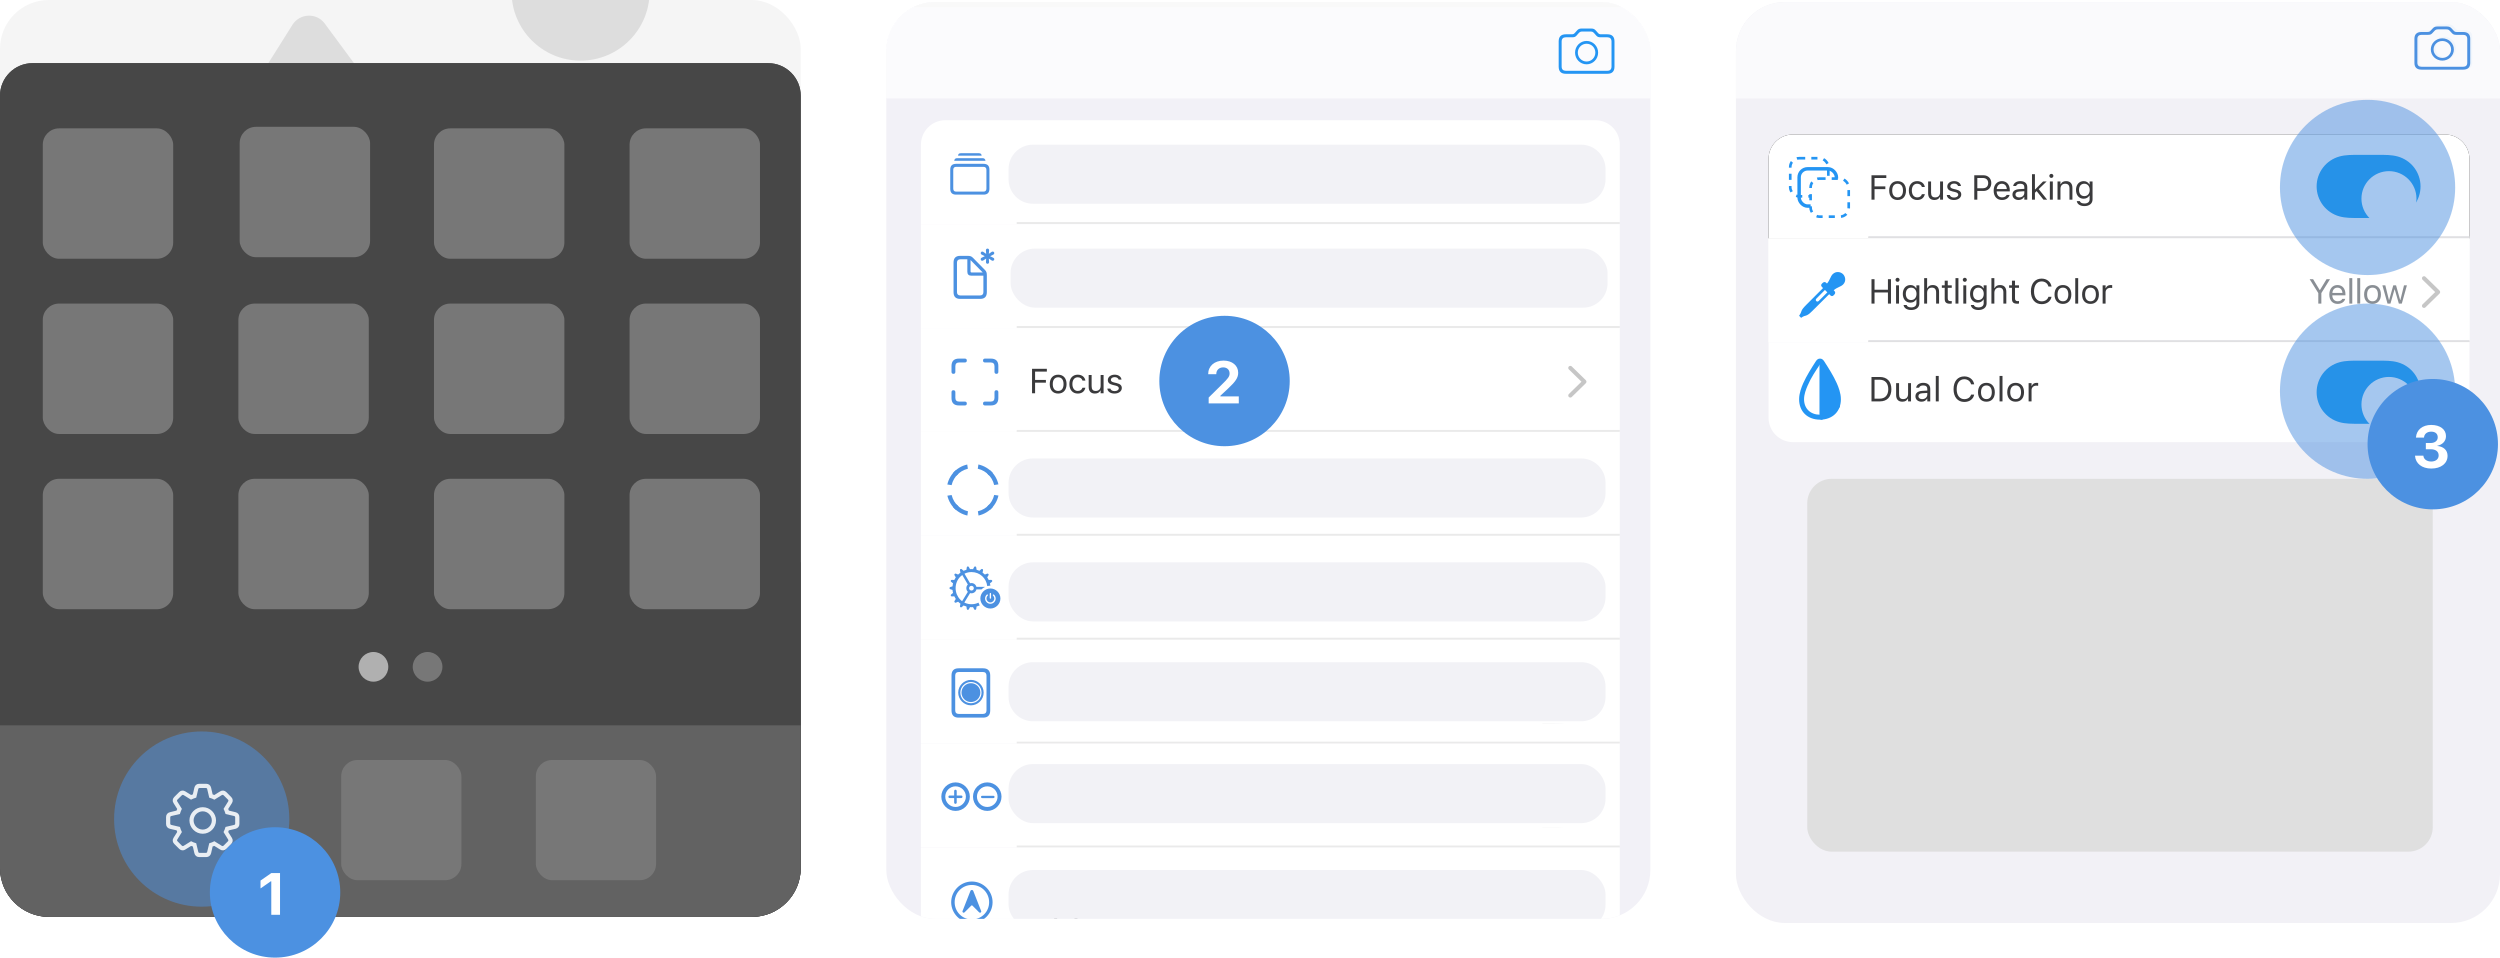 <svg width="1227" height="470" viewBox="0 0 1227 470" fill="none" xmlns="http://www.w3.org/2000/svg">
<g clip-path="url(#clip0_8026_15605)">
<rect width="393" height="450" rx="24" fill="#F5F5F5"/>
<rect y="276" width="393" height="174" fill="#626262"/>
<rect x="20" y="366" width="40" height="40" rx="4" fill="#777777"/>
<path d="M54.459 181.191H332.68C340.379 181.191 344.486 172.977 340.379 166.818L271.082 70.314C268.002 65.694 261.328 65.179 257.221 69.286L232.583 92.901C228.476 96.496 222.317 95.98 218.722 91.873L159.179 11.283C155.072 6.148 147.374 6.664 143.779 11.795L46.247 166.819C42.652 173.489 47.271 181.192 54.458 181.192L54.459 181.191Z" fill="#DDDDDD"/>
<path d="M318.82 -4.12C318.82 14.589 303.653 29.761 284.944 29.761C266.231 29.761 251.063 14.589 251.063 -4.12C251.063 -22.832 266.231 -38 284.944 -38C303.653 -38 318.82 -22.832 318.82 -4.12Z" fill="#DDDDDD"/>
<rect x="20" y="292" width="351" height="32" rx="4" fill="#777777"/>
<path fill-rule="evenodd" clip-rule="evenodd" d="M233.42 354L280 354C297.673 354 312 368.327 312 386C312 403.673 297.673 418 280 418H233.42C224.249 429 210.442 436 195 436C179.558 436 165.751 429 156.58 418H110C92.327 418 78 403.673 78 386C78 368.327 92.327 354 110 354L156.58 354C165.751 343 179.558 336 195 336C210.442 336 224.249 343 233.42 354Z" fill="#3A3A3C" fill-opacity="0.8"/>
<circle cx="40" cy="40" r="40" transform="matrix(1 0 0 -1 155 426)" stroke="white" stroke-width="2"/>
<circle cx="36" cy="36" r="36" transform="matrix(1 0 0 -1 159 422)" fill="white"/>
<rect x="331" y="366" width="40" height="40" rx="4" fill="#777777"/>
</g>
<path d="M0 47C0 38.163 7.163 31 16 31H377C385.836 31 393 38.163 393 47V426C393 439.255 382.255 450 369 450H24C10.745 450 0 439.255 0 426V47Z" fill="#474747"/>
<path d="M0 47C0 38.163 7.163 31 16 31H377C385.836 31 393 38.163 393 47V426C393 439.255 382.255 450 369 450H24C10.745 450 0 439.255 0 426V47Z" fill="#474747"/>
<path d="M0 356H393V426C393 439.255 382.255 450 369 450H24C10.745 450 0 439.255 0 426V356Z" fill="#626262"/>
<rect x="21.001" y="63" width="64" height="64" rx="8" fill="#777777"/>
<rect x="117.632" y="62.246" width="64" height="64" rx="8" fill="#777777"/>
<rect x="21.001" y="148.996" width="64" height="64" rx="8" fill="#777777"/>
<rect x="21.001" y="234.996" width="64" height="64" rx="8" fill="#777777"/>
<rect x="167.458" y="373.004" width="59" height="59" rx="8" fill="#777777"/>
<rect x="263" y="373.004" width="59" height="59" rx="8" fill="#777777"/>
<rect x="117" y="148.996" width="64" height="64" rx="8" fill="#777777"/>
<rect x="117" y="234.996" width="64" height="64" rx="8" fill="#777777"/>
<rect x="213" y="63" width="64" height="64" rx="8" fill="#777777"/>
<rect x="213" y="148.996" width="64" height="64" rx="8" fill="#777777"/>
<rect x="213" y="234.996" width="64" height="64" rx="8" fill="#777777"/>
<rect x="309" y="63" width="64" height="64" rx="8" fill="#777777"/>
<rect x="309" y="148.996" width="64" height="64" rx="8" fill="#777777"/>
<rect x="309" y="234.996" width="64" height="64" rx="8" fill="#777777"/>
<circle cx="209.858" cy="327.282" r="7.286" fill="#777777"/>
<circle cx="183.287" cy="327.282" r="7.286" fill="#B0B0B0"/>
<circle cx="99" cy="402" r="43" fill="#4C91E1" fill-opacity="0.5"/>
<circle cx="135" cy="438" r="32" fill="#4C91E1"/>
<path d="M133.145 449V432.551H132.889L127.861 436.045V432.182L133.159 428.503H137.435V449H133.145Z" fill="white"/>
<g clip-path="url(#clip1_8026_15605)">
<rect x="435" y="1" width="375" height="450" rx="24" fill="#F2F1F7"/>
<path d="M452 71C452 64.373 457.373 59 464 59H783C789.627 59 795 64.373 795 71V110H452V71Z" fill="white"/>
<path d="M778.634 85.346C778.625 85.644 778.52 85.899 778.282 86.128L771.427 92.834C771.242 93.027 770.996 93.124 770.715 93.124C770.144 93.124 769.695 92.685 769.695 92.113C769.695 91.832 769.81 91.577 770.003 91.375L776.182 85.346L770.003 79.316C769.81 79.123 769.695 78.868 769.695 78.587C769.695 78.007 770.144 77.567 770.715 77.567C770.996 77.567 771.242 77.664 771.427 77.857L778.282 84.564C778.52 84.792 778.634 85.047 778.634 85.346Z" fill="#C6C6C6"/>
<path d="M510.454 91.282C507.831 91.282 506.137 89.904 505.963 87.954L505.955 87.862H507.449L507.457 87.954C507.565 89.149 508.81 89.904 510.537 89.904C512.164 89.904 513.351 89.066 513.351 87.846V87.837C513.351 86.841 512.662 86.161 511.018 85.795L509.69 85.505C507.291 84.974 506.253 83.87 506.253 82.135V82.126C506.262 80.143 507.997 78.74 510.47 78.74C512.861 78.74 514.529 80.151 514.654 81.936L514.662 82.052H513.168L513.151 81.944C512.985 80.89 511.989 80.109 510.429 80.118C508.935 80.126 507.781 80.832 507.781 82.085V82.093C507.781 83.048 508.437 83.695 510.063 84.052L511.392 84.351C513.89 84.907 514.878 85.912 514.878 87.638V87.647C514.878 89.888 513.126 91.282 510.454 91.282ZM519.235 91.158C517.533 91.158 516.246 90.128 516.246 88.501V88.485C516.246 86.891 517.425 85.97 519.509 85.845L522.073 85.688V84.874C522.073 83.77 521.401 83.172 520.065 83.172C518.994 83.172 518.288 83.571 518.056 84.268L518.048 84.293H516.603L516.612 84.243C516.844 82.84 518.205 81.894 520.114 81.894C522.298 81.894 523.518 83.015 523.518 84.874V91H522.073V89.68H521.941C521.376 90.635 520.438 91.158 519.235 91.158ZM517.724 88.468C517.724 89.373 518.496 89.904 519.533 89.904C521.003 89.904 522.073 88.941 522.073 87.663V86.85L519.683 86.999C518.321 87.082 517.724 87.564 517.724 88.452V88.468ZM527.949 91L524.637 82.052H526.164L528.613 89.423H528.746L531.195 82.052H532.722L529.41 91H527.949ZM537.544 91.158C534.987 91.158 533.443 89.365 533.443 86.559V86.551C533.443 83.787 535.02 81.894 537.452 81.894C539.884 81.894 541.362 83.704 541.362 86.376V86.941H534.921C534.962 88.792 535.983 89.871 537.577 89.871C538.789 89.871 539.536 89.298 539.776 88.759L539.81 88.684H541.254L541.237 88.751C540.93 89.962 539.652 91.158 537.544 91.158ZM537.444 83.181C536.116 83.181 535.103 84.085 534.945 85.787H539.893C539.743 84.019 538.764 83.181 537.444 83.181ZM547.751 91V79.022H549.245V89.655H555.022V91H547.751ZM560.085 91.158C557.536 91.158 555.959 89.398 555.959 86.534V86.518C555.959 83.645 557.536 81.894 560.085 81.894C562.633 81.894 564.21 83.645 564.21 86.518V86.534C564.21 89.398 562.633 91.158 560.085 91.158ZM560.085 89.879C561.778 89.879 562.733 88.643 562.733 86.534V86.518C562.733 84.401 561.778 83.172 560.085 83.172C558.391 83.172 557.437 84.401 557.437 86.518V86.534C557.437 88.643 558.391 89.879 560.085 89.879ZM569.704 91.158C567.197 91.158 565.595 89.34 565.595 86.501V86.484C565.595 83.704 567.189 81.894 569.696 81.894C571.871 81.894 573.174 83.147 573.439 84.741L573.448 84.791H572.012L572.003 84.766C571.779 83.886 570.982 83.172 569.696 83.172C568.085 83.172 567.073 84.467 567.073 86.484V86.501C567.073 88.56 568.102 89.879 569.696 89.879C570.899 89.879 571.663 89.348 571.995 88.352L572.012 88.302L573.439 88.294L573.423 88.385C573.058 90.004 571.854 91.158 569.704 91.158ZM577.605 91.158C575.903 91.158 574.617 90.128 574.617 88.501V88.485C574.617 86.891 575.796 85.97 577.879 85.845L580.444 85.688V84.874C580.444 83.77 579.772 83.172 578.435 83.172C577.364 83.172 576.659 83.571 576.426 84.268L576.418 84.293H574.974L574.982 84.243C575.215 82.84 576.576 81.894 578.485 81.894C580.668 81.894 581.888 83.015 581.888 84.874V91H580.444V89.68H580.311C579.747 90.635 578.809 91.158 577.605 91.158ZM576.094 88.468C576.094 89.373 576.866 89.904 577.904 89.904C579.373 89.904 580.444 88.941 580.444 87.663V86.85L578.053 86.999C576.692 87.082 576.094 87.564 576.094 88.452V88.468ZM587.299 91.066C585.456 91.066 584.684 90.386 584.684 88.676V83.247H583.273V82.052H584.684V79.736H586.179V82.052H588.138V83.247H586.179V88.311C586.179 89.365 586.544 89.788 587.474 89.788C587.731 89.788 587.872 89.78 588.138 89.755V90.983C587.855 91.033 587.581 91.066 587.299 91.066ZM590.651 80.325C590.104 80.325 589.655 79.877 589.655 79.329C589.655 78.781 590.104 78.333 590.651 78.333C591.199 78.333 591.648 78.781 591.648 79.329C591.648 79.877 591.199 80.325 590.651 80.325ZM589.921 91V82.052H591.365V91H589.921ZM597.357 91.158C594.809 91.158 593.232 89.398 593.232 86.534V86.518C593.232 83.645 594.809 81.894 597.357 81.894C599.906 81.894 601.483 83.645 601.483 86.518V86.534C601.483 89.398 599.906 91.158 597.357 91.158ZM597.357 89.879C599.051 89.879 600.005 88.643 600.005 86.534V86.518C600.005 84.401 599.051 83.172 597.357 83.172C595.664 83.172 594.709 84.401 594.709 86.518V86.534C594.709 88.643 595.664 89.879 597.357 89.879ZM603.316 91V82.052H604.76V83.397H604.893C605.341 82.45 606.18 81.894 607.5 81.894C609.508 81.894 610.629 83.081 610.629 85.206V91H609.185V85.555C609.185 83.944 608.521 83.172 607.093 83.172C605.665 83.172 604.76 84.135 604.76 85.704V91H603.316Z" fill="#3A3A3C"/>
<rect x="499" y="109" width="296" height="1" fill="#EAEAEA"/>
<g filter="url(#filter0_f_8026_15605)">
<path d="M470.208 76.387C470.263 75.607 470.704 75.203 471.548 75.203H480.443C481.296 75.203 481.737 75.607 481.792 76.387H470.208ZM468.317 78.93C468.455 78.094 468.85 77.635 469.768 77.635H482.232C483.15 77.635 483.545 78.094 483.683 78.93H468.317ZM469.263 95.525C467.335 95.525 466.381 94.57 466.381 92.679V83.253C466.381 81.362 467.335 80.407 469.263 80.407H482.728C484.637 80.407 485.61 81.362 485.61 83.253V92.679C485.61 94.57 484.637 95.525 482.728 95.525H469.263ZM469.281 94.047H482.7C483.609 94.047 484.132 93.551 484.132 92.597V83.335C484.132 82.381 483.609 81.885 482.7 81.885H469.281C468.363 81.885 467.858 82.381 467.858 83.335V92.597C467.858 93.551 468.363 94.047 469.281 94.047Z" fill="#4C91E1"/>
</g>
<g filter="url(#filter1_f_8026_15605)">
<path d="M495 83C495 76.373 500.373 71 507 71H776C782.627 71 788 76.373 788 83V88C788 94.627 782.627 100 776 100H507C500.373 100 495 94.627 495 88V83Z" fill="#F2F2F6"/>
</g>
<rect width="343" height="51" transform="translate(452 110)" fill="white"/>
<path d="M778.634 136.346C778.625 136.645 778.52 136.899 778.282 137.128L771.427 143.834C771.242 144.027 770.996 144.124 770.715 144.124C770.144 144.124 769.695 143.685 769.695 143.113C769.695 142.832 769.81 142.577 770.003 142.375L776.182 136.346L770.003 130.316C769.81 130.123 769.695 129.868 769.695 129.587C769.695 129.007 770.144 128.567 770.715 128.567C770.996 128.567 771.242 128.664 771.427 128.857L778.282 135.563C778.52 135.792 778.634 136.047 778.634 136.346Z" fill="#C6C6C6"/>
<path d="M506.527 142V130.022H513.948V131.367H508.021V135.21H513.641V136.538H508.021V140.655H513.948V142H506.527ZM519.367 142.158C517.101 142.158 515.615 140.323 515.615 137.534V137.518C515.615 134.712 517.093 132.894 519.367 132.894C520.596 132.894 521.667 133.508 522.156 134.463H522.289V129.499H523.734V142H522.289V140.572H522.156C521.609 141.568 520.613 142.158 519.367 142.158ZM519.699 140.879C521.326 140.879 522.322 139.601 522.322 137.534V137.518C522.322 135.451 521.326 134.172 519.699 134.172C518.064 134.172 517.093 135.434 517.093 137.518V137.534C517.093 139.618 518.064 140.879 519.699 140.879ZM526.862 131.325C526.314 131.325 525.866 130.877 525.866 130.329C525.866 129.781 526.314 129.333 526.862 129.333C527.41 129.333 527.858 129.781 527.858 130.329C527.858 130.877 527.41 131.325 526.862 131.325ZM526.131 142V133.052H527.576V142H526.131ZM533.069 142.066C531.227 142.066 530.455 141.386 530.455 139.676V134.247H529.044V133.052H530.455V130.736H531.949V133.052H533.908V134.247H531.949V139.311C531.949 140.365 532.314 140.788 533.244 140.788C533.501 140.788 533.642 140.78 533.908 140.755V141.983C533.626 142.033 533.352 142.066 533.069 142.066ZM539.178 142.158C536.621 142.158 535.077 140.365 535.077 137.559V137.551C535.077 134.787 536.654 132.894 539.086 132.894C541.518 132.894 542.996 134.704 542.996 137.376V137.941H536.555C536.596 139.792 537.617 140.871 539.211 140.871C540.423 140.871 541.17 140.298 541.41 139.759L541.444 139.684H542.888L542.871 139.75C542.564 140.962 541.286 142.158 539.178 142.158ZM539.078 134.181C537.75 134.181 536.737 135.085 536.579 136.787H541.527C541.377 135.019 540.398 134.181 539.078 134.181ZM548.133 142.158C545.867 142.158 544.381 140.323 544.381 137.534V137.518C544.381 134.712 545.858 132.894 548.133 132.894C549.361 132.894 550.432 133.508 550.922 134.463H551.055V129.499H552.499V142H551.055V140.572H550.922C550.374 141.568 549.378 142.158 548.133 142.158ZM548.465 140.879C550.092 140.879 551.088 139.601 551.088 137.534V137.518C551.088 135.451 550.092 134.172 548.465 134.172C546.83 134.172 545.858 135.434 545.858 137.518V137.534C545.858 139.618 546.83 140.879 548.465 140.879ZM562.881 142L558.465 130.022H560.034L563.553 140.066H563.686L567.206 130.022H568.774L564.358 142H562.881ZM573.106 142.158C570.549 142.158 569.006 140.365 569.006 137.559V137.551C569.006 134.787 570.583 132.894 573.015 132.894C575.447 132.894 576.924 134.704 576.924 137.376V137.941H570.483C570.525 139.792 571.546 140.871 573.139 140.871C574.351 140.871 575.098 140.298 575.339 139.759L575.372 139.684H576.817L576.8 139.75C576.493 140.962 575.215 142.158 573.106 142.158ZM573.007 134.181C571.678 134.181 570.666 135.085 570.508 136.787H575.455C575.306 135.019 574.326 134.181 573.007 134.181ZM578.758 142V133.052H580.202V134.38H580.335C580.675 133.442 581.514 132.894 582.725 132.894C582.999 132.894 583.307 132.927 583.448 132.952V134.355C583.149 134.305 582.875 134.272 582.559 134.272C581.182 134.272 580.202 135.144 580.202 136.455V142H578.758ZM587.73 142.158C585.737 142.158 584.368 141.195 584.202 139.717H585.679C585.92 140.464 586.634 140.954 587.779 140.954C588.983 140.954 589.838 140.381 589.838 139.568V139.551C589.838 138.945 589.381 138.522 588.277 138.256L586.891 137.924C585.214 137.526 584.459 136.795 584.459 135.509V135.5C584.459 134.015 585.887 132.894 587.788 132.894C589.664 132.894 590.967 133.832 591.166 135.293H589.747C589.556 134.587 588.858 134.098 587.779 134.098C586.717 134.098 585.937 134.646 585.937 135.434V135.451C585.937 136.057 586.385 136.438 587.439 136.696L588.817 137.028C590.502 137.435 591.316 138.165 591.316 139.443V139.46C591.316 141.054 589.763 142.158 587.73 142.158ZM593.912 131.325C593.365 131.325 592.916 130.877 592.916 130.329C592.916 129.781 593.365 129.333 593.912 129.333C594.46 129.333 594.908 129.781 594.908 130.329C594.908 130.877 594.46 131.325 593.912 131.325ZM593.182 142V133.052H594.626V142H593.182ZM600.618 142.158C598.07 142.158 596.493 140.398 596.493 137.534V137.518C596.493 134.646 598.07 132.894 600.618 132.894C603.167 132.894 604.744 134.646 604.744 137.518V137.534C604.744 140.398 603.167 142.158 600.618 142.158ZM600.618 140.879C602.312 140.879 603.266 139.643 603.266 137.534V137.518C603.266 135.401 602.312 134.172 600.618 134.172C598.925 134.172 597.97 135.401 597.97 137.518V137.534C597.97 139.643 598.925 140.879 600.618 140.879ZM606.577 142V133.052H608.021V134.396H608.154C608.602 133.45 609.441 132.894 610.76 132.894C612.769 132.894 613.89 134.081 613.89 136.206V142H612.446V136.555C612.446 134.944 611.781 134.172 610.354 134.172C608.926 134.172 608.021 135.135 608.021 136.704V142H606.577Z" fill="#3A3A3C"/>
<rect x="499" y="160" width="296" height="1" fill="#EAEAEA"/>
<g filter="url(#filter2_f_8026_15605)">
<path d="M468 143.406C468 145.601 469.08 146.693 471.242 146.693H481.089C483.252 146.693 484.343 145.593 484.343 143.406V135.23C484.343 133.882 484.187 133.304 483.351 132.445L477.57 126.567C476.778 125.752 476.124 125.574 474.94 125.574H471.242C469.085 125.574 468 126.677 468 128.861V143.406ZM469.685 143.379V128.888C469.685 127.85 470.245 127.259 471.336 127.259H474.768V133.333C474.768 134.66 475.438 135.305 476.74 135.305H482.647V143.379C482.647 144.426 482.087 145.008 481.007 145.008H471.325C470.245 145.008 469.685 144.426 469.685 143.379ZM476.934 133.731C476.516 133.731 476.342 133.557 476.342 133.14V127.64L482.322 133.731H476.934Z" fill="#4C91E1"/>
<path d="M485.435 128.611C485.479 129.085 485.124 129.463 484.676 129.463C484.224 129.463 483.891 129.107 483.913 128.611L484.009 126.896L482.549 127.855C482.168 128.105 481.637 128 481.43 127.644C481.18 127.201 481.365 126.67 481.812 126.486L483.338 125.742L481.79 124.946C481.365 124.74 481.207 124.262 481.452 123.836C481.676 123.432 482.168 123.349 482.549 123.599L484.009 124.606L483.891 122.873C483.847 122.378 484.202 122 484.676 122C485.146 122 485.501 122.421 485.457 122.873L485.317 124.584L486.733 123.599C487.115 123.349 487.694 123.459 487.892 123.836C488.12 124.262 487.935 124.744 487.54 124.946L485.962 125.742L487.497 126.512C487.962 126.696 488.142 127.245 487.878 127.644C487.628 128.004 487.093 128.087 486.755 127.863L485.317 126.901L485.435 128.611Z" fill="#4C91E1"/>
</g>
<g filter="url(#filter3_f_8026_15605)">
<rect x="496" y="122" width="293" height="29" rx="12" fill="#F2F2F6"/>
</g>
<rect width="343" height="51" transform="translate(452 161)" fill="white"/>
<path d="M778.634 187.346C778.625 187.645 778.52 187.899 778.282 188.128L771.427 194.834C771.242 195.027 770.996 195.124 770.715 195.124C770.144 195.124 769.695 194.685 769.695 194.113C769.695 193.832 769.81 193.577 770.003 193.375L776.182 187.346L770.003 181.316C769.81 181.123 769.695 180.868 769.695 180.587C769.695 180.007 770.144 179.567 770.715 179.567C770.996 179.567 771.242 179.664 771.427 179.857L778.282 186.563C778.52 186.792 778.634 187.047 778.634 187.346Z" fill="#C6C6C6"/>
<path d="M506.527 193V181.022H513.799V182.367H508.021V186.484H513.326V187.812H508.021V193H506.527ZM519.342 193.158C516.794 193.158 515.217 191.398 515.217 188.534V188.518C515.217 185.646 516.794 183.894 519.342 183.894C521.891 183.894 523.468 185.646 523.468 188.518V188.534C523.468 191.398 521.891 193.158 519.342 193.158ZM519.342 191.879C521.036 191.879 521.99 190.643 521.99 188.534V188.518C521.99 186.401 521.036 185.172 519.342 185.172C517.649 185.172 516.695 186.401 516.695 188.518V188.534C516.695 190.643 517.649 191.879 519.342 191.879ZM528.962 193.158C526.455 193.158 524.853 191.34 524.853 188.501V188.484C524.853 185.704 526.447 183.894 528.954 183.894C531.128 183.894 532.432 185.147 532.697 186.741L532.705 186.791H531.269L531.261 186.766C531.037 185.886 530.24 185.172 528.954 185.172C527.343 185.172 526.33 186.467 526.33 188.484V188.501C526.33 190.56 527.36 191.879 528.954 191.879C530.157 191.879 530.921 191.348 531.253 190.352L531.269 190.302L532.697 190.294L532.681 190.385C532.315 192.004 531.112 193.158 528.962 193.158ZM537.402 193.158C535.369 193.158 534.323 191.962 534.323 189.846V184.052H535.767V189.497C535.767 191.107 536.348 191.879 537.776 191.879C539.353 191.879 540.192 190.917 540.192 189.348V184.052H541.636V193H540.192V191.664H540.059C539.619 192.618 538.714 193.158 537.402 193.158ZM546.997 193.158C545.005 193.158 543.635 192.195 543.469 190.717H544.947C545.187 191.464 545.901 191.954 547.047 191.954C548.25 191.954 549.105 191.381 549.105 190.568V190.551C549.105 189.945 548.649 189.522 547.545 189.256L546.159 188.924C544.482 188.526 543.726 187.795 543.726 186.509V186.5C543.726 185.015 545.154 183.894 547.055 183.894C548.931 183.894 550.234 184.832 550.433 186.293H549.014C548.823 185.587 548.126 185.098 547.047 185.098C545.984 185.098 545.204 185.646 545.204 186.434V186.451C545.204 187.057 545.652 187.438 546.706 187.696L548.084 188.028C549.769 188.435 550.583 189.165 550.583 190.443V190.46C550.583 192.054 549.031 193.158 546.997 193.158Z" fill="#3A3A3C"/>
<rect x="499" y="211" width="296" height="1" fill="#EAEAEA"/>
<path d="M467.945 183.481C468.56 183.481 468.889 183.137 468.889 182.521V179.739C468.889 178.529 469.542 177.902 470.715 177.902H473.559C474.174 177.902 474.516 177.56 474.516 176.957C474.516 176.341 474.174 176 473.559 176H470.685C468.236 176 467 177.223 467 179.647V182.521C467 183.137 467.341 183.481 467.945 183.481ZM489.041 183.481C489.659 183.481 489.985 183.137 489.985 182.521V179.647C489.985 177.228 488.764 176 486.3 176H483.429C482.811 176 482.47 176.341 482.47 176.957C482.47 177.56 482.811 177.902 483.429 177.902H486.27C487.433 177.902 488.098 178.529 488.098 179.739V182.521C488.098 183.137 488.437 183.481 489.041 183.481ZM470.685 199H473.559C474.174 199 474.516 198.659 474.516 198.055C474.516 197.44 474.174 197.098 473.559 197.098H470.715C469.542 197.098 468.889 196.471 468.889 195.261V192.491C468.889 191.863 468.548 191.519 467.945 191.519C467.329 191.519 467 191.863 467 192.491V195.353C467 197.777 468.236 199 470.685 199ZM483.429 199H486.3C488.764 199 489.985 197.772 489.985 195.353V192.491C489.985 191.863 489.646 191.519 489.041 191.519C488.425 191.519 488.098 191.863 488.098 192.491V195.261C488.098 196.471 487.433 197.098 486.27 197.098H483.429C482.811 197.098 482.47 197.44 482.47 198.055C482.47 198.659 482.811 199 483.429 199Z" fill="#4C91E1"/>
<rect width="343" height="51" transform="translate(452 212)" fill="white"/>
<path d="M778.634 238.346C778.625 238.645 778.52 238.899 778.282 239.128L771.427 245.834C771.242 246.027 770.996 246.124 770.715 246.124C770.144 246.124 769.695 245.685 769.695 245.113C769.695 244.832 769.81 244.577 770.003 244.375L776.182 238.346L770.003 232.316C769.81 232.123 769.695 231.868 769.695 231.587C769.695 231.007 770.144 230.567 770.715 230.567C770.996 230.567 771.242 230.664 771.427 230.857L778.282 237.563C778.52 237.792 778.634 238.047 778.634 238.346Z" fill="#C6C6C6"/>
<path d="M506.527 244V232.022H511.043C513.292 232.022 514.886 233.574 514.886 235.849V235.865C514.886 238.14 513.292 239.725 511.043 239.725H508.021V244H506.527ZM510.661 233.35H508.021V238.397H510.661C512.371 238.397 513.359 237.459 513.359 235.882V235.865C513.359 234.288 512.371 233.35 510.661 233.35ZM516.744 244V235.052H518.189V236.38H518.321C518.662 235.442 519.5 234.894 520.712 234.894C520.986 234.894 521.293 234.927 521.434 234.952V236.355C521.135 236.305 520.862 236.272 520.546 236.272C519.168 236.272 518.189 237.144 518.189 238.455V244H516.744ZM526.214 244.158C523.658 244.158 522.114 242.365 522.114 239.559V239.551C522.114 236.787 523.691 234.894 526.123 234.894C528.555 234.894 530.033 236.704 530.033 239.376V239.941H523.591C523.633 241.792 524.654 242.871 526.247 242.871C527.459 242.871 528.206 242.298 528.447 241.759L528.48 241.684H529.925L529.908 241.75C529.601 242.962 528.323 244.158 526.214 244.158ZM526.115 236.181C524.787 236.181 523.774 237.085 523.616 238.787H528.563C528.414 237.019 527.434 236.181 526.115 236.181ZM534.937 244.158C532.945 244.158 531.575 243.195 531.409 241.717H532.887C533.128 242.464 533.841 242.954 534.987 242.954C536.191 242.954 537.046 242.381 537.046 241.568V241.551C537.046 240.945 536.589 240.522 535.485 240.256L534.099 239.924C532.422 239.526 531.667 238.795 531.667 237.509V237.5C531.667 236.015 533.094 234.894 534.995 234.894C536.871 234.894 538.174 235.832 538.374 237.293H536.954C536.763 236.587 536.066 236.098 534.987 236.098C533.924 236.098 533.144 236.646 533.144 237.434V237.451C533.144 238.057 533.592 238.438 534.647 238.696L536.025 239.028C537.71 239.435 538.523 240.165 538.523 241.443V241.46C538.523 243.054 536.971 244.158 534.937 244.158ZM544.009 244.158C541.452 244.158 539.908 242.365 539.908 239.559V239.551C539.908 236.787 541.485 234.894 543.917 234.894C546.349 234.894 547.827 236.704 547.827 239.376V239.941H541.386C541.427 241.792 542.448 242.871 544.042 242.871C545.254 242.871 546.001 242.298 546.242 241.759L546.275 241.684H547.719L547.702 241.75C547.395 242.962 546.117 244.158 544.009 244.158ZM543.909 236.181C542.581 236.181 541.568 237.085 541.41 238.787H546.358C546.208 237.019 545.229 236.181 543.909 236.181ZM549.66 244V235.052H551.105V236.38H551.237C551.578 235.442 552.416 234.894 553.628 234.894C553.902 234.894 554.209 234.927 554.35 234.952V236.355C554.051 236.305 553.777 236.272 553.462 236.272C552.084 236.272 551.105 237.144 551.105 238.455V244H549.66ZM558.342 244L555.03 235.052H556.557L559.006 242.423H559.138L561.587 235.052H563.115L559.802 244H558.342ZM567.936 244.158C565.379 244.158 563.835 242.365 563.835 239.559V239.551C563.835 236.787 565.413 234.894 567.845 234.894C570.277 234.894 571.754 236.704 571.754 239.376V239.941H565.313C565.354 241.792 566.375 242.871 567.969 242.871C569.181 242.871 569.928 242.298 570.169 241.759L570.202 241.684H571.646L571.63 241.75C571.323 242.962 570.044 244.158 567.936 244.158ZM567.836 236.181C566.508 236.181 565.496 237.085 565.338 238.787H570.285C570.136 237.019 569.156 236.181 567.836 236.181ZM582.07 244.282C579.447 244.282 577.753 242.904 577.579 240.954L577.571 240.862H579.065L579.073 240.954C579.181 242.149 580.426 242.904 582.153 242.904C583.78 242.904 584.967 242.066 584.967 240.846V240.837C584.967 239.841 584.278 239.161 582.634 238.795L581.306 238.505C578.907 237.974 577.87 236.87 577.87 235.135V235.126C577.878 233.143 579.613 231.74 582.086 231.74C584.477 231.74 586.145 233.151 586.27 234.936L586.278 235.052H584.784L584.767 234.944C584.601 233.89 583.605 233.109 582.045 233.118C580.551 233.126 579.397 233.832 579.397 235.085V235.093C579.397 236.048 580.053 236.695 581.68 237.052L583.008 237.351C585.506 237.907 586.494 238.912 586.494 240.638V240.646C586.494 242.888 584.743 244.282 582.07 244.282ZM592.046 244.158C589.489 244.158 587.945 242.365 587.945 239.559V239.551C587.945 236.787 589.523 234.894 591.955 234.894C594.387 234.894 595.864 236.704 595.864 239.376V239.941H589.423C589.464 241.792 590.485 242.871 592.079 242.871C593.291 242.871 594.038 242.298 594.279 241.759L594.312 241.684H595.756L595.74 241.75C595.433 242.962 594.154 244.158 592.046 244.158ZM591.946 236.181C590.618 236.181 589.606 237.085 589.448 238.787H594.395C594.246 237.019 593.266 236.181 591.946 236.181ZM600.877 244.066C599.034 244.066 598.262 243.386 598.262 241.676V236.247H596.851V235.052H598.262V232.736H599.756V235.052H601.715V236.247H599.756V241.311C599.756 242.365 600.121 242.788 601.051 242.788C601.308 242.788 601.45 242.78 601.715 242.755V243.983C601.433 244.033 601.159 244.066 600.877 244.066ZM606.645 244.066C604.802 244.066 604.03 243.386 604.03 241.676V236.247H602.619V235.052H604.03V232.736H605.524V235.052H607.483V236.247H605.524V241.311C605.524 242.365 605.889 242.788 606.819 242.788C607.076 242.788 607.217 242.78 607.483 242.755V243.983C607.201 244.033 606.927 244.066 606.645 244.066ZM609.997 233.325C609.449 233.325 609.001 232.877 609.001 232.329C609.001 231.781 609.449 231.333 609.997 231.333C610.545 231.333 610.993 231.781 610.993 232.329C610.993 232.877 610.545 233.325 609.997 233.325ZM609.266 244V235.052H610.711V244H609.266ZM613.025 244V235.052H614.47V236.396H614.602C615.051 235.45 615.889 234.894 617.209 234.894C619.218 234.894 620.338 236.081 620.338 238.206V244H618.894V238.555C618.894 236.944 618.23 236.172 616.802 236.172C615.374 236.172 614.47 237.135 614.47 238.704V244H613.025ZM626.231 247.154C624.072 247.154 622.694 246.183 622.47 244.714L622.487 244.706H623.981L623.989 244.714C624.147 245.395 624.944 245.876 626.231 245.876C627.833 245.876 628.787 245.121 628.787 243.801V241.991H628.654C628.09 242.979 627.077 243.535 625.849 243.535C623.533 243.535 622.097 241.742 622.097 239.235V239.219C622.097 236.712 623.541 234.894 625.882 234.894C627.144 234.894 628.123 235.517 628.671 236.529H628.771V235.052H630.215V243.875C630.215 245.876 628.671 247.154 626.231 247.154ZM626.164 242.257C627.824 242.257 628.82 241.012 628.82 239.235V239.219C628.82 237.442 627.816 236.172 626.164 236.172C624.504 236.172 623.574 237.442 623.574 239.219V239.235C623.574 241.012 624.504 242.257 626.164 242.257ZM635.568 244.158C633.576 244.158 632.206 243.195 632.04 241.717H633.517C633.758 242.464 634.472 242.954 635.618 242.954C636.821 242.954 637.676 242.381 637.676 241.568V241.551C637.676 240.945 637.22 240.522 636.116 240.256L634.729 239.924C633.053 239.526 632.297 238.795 632.297 237.509V237.5C632.297 236.015 633.725 234.894 635.626 234.894C637.502 234.894 638.805 235.832 639.004 237.293H637.585C637.394 236.587 636.697 236.098 635.618 236.098C634.555 236.098 633.775 236.646 633.775 237.434V237.451C633.775 238.057 634.223 238.438 635.277 238.696L636.655 239.028C638.34 239.435 639.154 240.165 639.154 241.443V241.46C639.154 243.054 637.601 244.158 635.568 244.158Z" fill="#3A3A3C"/>
<rect x="499" y="262" width="296" height="1" fill="#EAEAEA"/>
<rect width="343" height="51" transform="translate(452 263)" fill="white"/>
<path d="M778.634 289.346C778.625 289.645 778.52 289.899 778.282 290.128L771.427 296.834C771.242 297.027 770.996 297.124 770.715 297.124C770.144 297.124 769.695 296.685 769.695 296.113C769.695 295.832 769.81 295.577 770.003 295.375L776.182 289.346L770.003 283.316C769.81 283.123 769.695 282.868 769.695 282.587C769.695 282.007 770.144 281.567 770.715 281.567C770.996 281.567 771.242 281.664 771.427 281.857L778.282 288.563C778.52 288.792 778.634 289.047 778.634 289.346Z" fill="#C6C6C6"/>
<path d="M506.527 295V283.022H513.799V284.367H508.021V288.484H513.326V289.812H508.021V295H506.527ZM518.662 295.158C516.628 295.158 515.582 293.962 515.582 291.846V286.052H517.027V291.497C517.027 293.107 517.608 293.879 519.035 293.879C520.613 293.879 521.451 292.917 521.451 291.348V286.052H522.895V295H521.451V293.664H521.318C520.878 294.618 519.973 295.158 518.662 295.158ZM525.268 295V282.499H526.712V295H525.268ZM529.16 295V282.499H530.604V295H529.16ZM536.04 295.158C534.048 295.158 532.678 294.195 532.512 292.717H533.99C534.23 293.464 534.944 293.954 536.09 293.954C537.293 293.954 538.148 293.381 538.148 292.568V292.551C538.148 291.945 537.692 291.522 536.588 291.256L535.201 290.924C533.525 290.526 532.769 289.795 532.769 288.509V288.5C532.769 287.015 534.197 285.894 536.098 285.894C537.974 285.894 539.277 286.832 539.476 288.293H538.057C537.866 287.587 537.169 287.098 536.09 287.098C535.027 287.098 534.247 287.646 534.247 288.434V288.451C534.247 289.057 534.695 289.438 535.749 289.696L537.127 290.028C538.812 290.435 539.626 291.165 539.626 292.443V292.46C539.626 294.054 538.074 295.158 536.04 295.158ZM545.12 295.158C542.613 295.158 541.011 293.34 541.011 290.501V290.484C541.011 287.704 542.605 285.894 545.111 285.894C547.286 285.894 548.589 287.147 548.855 288.741L548.863 288.791H547.427L547.419 288.766C547.195 287.886 546.398 287.172 545.111 287.172C543.501 287.172 542.488 288.467 542.488 290.484V290.501C542.488 292.56 543.518 293.879 545.111 293.879C546.315 293.879 547.079 293.348 547.411 292.352L547.427 292.302L548.855 292.294L548.838 292.385C548.473 294.004 547.27 295.158 545.12 295.158ZM550.564 295V286.052H552.008V287.38H552.141C552.481 286.442 553.32 285.894 554.531 285.894C554.805 285.894 555.113 285.927 555.254 285.952V287.355C554.955 287.305 554.681 287.272 554.365 287.272C552.988 287.272 552.008 288.144 552.008 289.455V295H550.564ZM560.034 295.158C557.477 295.158 555.933 293.365 555.933 290.559V290.551C555.933 287.787 557.51 285.894 559.942 285.894C562.374 285.894 563.852 287.704 563.852 290.376V290.941H557.411C557.452 292.792 558.473 293.871 560.067 293.871C561.279 293.871 562.026 293.298 562.267 292.759L562.3 292.684H563.744L563.727 292.75C563.42 293.962 562.142 295.158 560.034 295.158ZM559.934 287.181C558.606 287.181 557.593 288.085 557.436 289.787H562.383C562.233 288.019 561.254 287.181 559.934 287.181ZM569.338 295.158C566.781 295.158 565.237 293.365 565.237 290.559V290.551C565.237 287.787 566.814 285.894 569.246 285.894C571.678 285.894 573.156 287.704 573.156 290.376V290.941H566.715C566.756 292.792 567.777 293.871 569.371 293.871C570.583 293.871 571.33 293.298 571.57 292.759L571.604 292.684H573.048L573.031 292.75C572.724 293.962 571.446 295.158 569.338 295.158ZM569.238 287.181C567.91 287.181 566.897 288.085 566.739 289.787H571.687C571.537 288.019 570.558 287.181 569.238 287.181ZM574.989 295V286.052H576.433V287.396H576.566C577.015 286.45 577.853 285.894 579.173 285.894C581.182 285.894 582.302 287.081 582.302 289.206V295H580.858V289.555C580.858 287.944 580.194 287.172 578.766 287.172C577.338 287.172 576.433 288.135 576.433 289.704V295H574.989ZM592.178 295V284.367H588.318V283.022H597.532V284.367H593.672V295H592.178ZM598.003 295V286.052H599.448V287.38H599.581C599.921 286.442 600.759 285.894 601.971 285.894C602.245 285.894 602.552 285.927 602.693 285.952V287.355C602.395 287.305 602.121 287.272 601.805 287.272C600.427 287.272 599.448 288.144 599.448 289.455V295H598.003ZM604.834 284.325C604.286 284.325 603.838 283.877 603.838 283.329C603.838 282.781 604.286 282.333 604.834 282.333C605.382 282.333 605.83 282.781 605.83 283.329C605.83 283.877 605.382 284.325 604.834 284.325ZM604.103 295V286.052H605.548V295H604.103ZM611.548 298.154C609.39 298.154 608.012 297.183 607.788 295.714L607.804 295.706H609.298L609.307 295.714C609.464 296.395 610.261 296.876 611.548 296.876C613.15 296.876 614.104 296.121 614.104 294.801V292.991H613.972C613.407 293.979 612.394 294.535 611.166 294.535C608.85 294.535 607.414 292.742 607.414 290.235V290.219C607.414 287.712 608.858 285.894 611.199 285.894C612.461 285.894 613.44 286.517 613.988 287.529H614.088V286.052H615.532V294.875C615.532 296.876 613.988 298.154 611.548 298.154ZM611.481 293.257C613.142 293.257 614.138 292.012 614.138 290.235V290.219C614.138 288.442 613.133 287.172 611.481 287.172C609.821 287.172 608.892 288.442 608.892 290.219V290.235C608.892 292.012 609.821 293.257 611.481 293.257ZM621.499 298.154C619.341 298.154 617.963 297.183 617.739 295.714L617.755 295.706H619.25L619.258 295.714C619.416 296.395 620.213 296.876 621.499 296.876C623.101 296.876 624.056 296.121 624.056 294.801V292.991H623.923C623.359 293.979 622.346 294.535 621.117 294.535C618.801 294.535 617.365 292.742 617.365 290.235V290.219C617.365 287.712 618.81 285.894 621.151 285.894C622.412 285.894 623.392 286.517 623.94 287.529H624.039V286.052H625.484V294.875C625.484 296.876 623.94 298.154 621.499 298.154ZM621.433 293.257C623.093 293.257 624.089 292.012 624.089 290.235V290.219C624.089 288.442 623.085 287.172 621.433 287.172C619.773 287.172 618.843 288.442 618.843 290.219V290.235C618.843 292.012 619.773 293.257 621.433 293.257ZM631.417 295.158C628.861 295.158 627.317 293.365 627.317 290.559V290.551C627.317 287.787 628.894 285.894 631.326 285.894C633.758 285.894 635.236 287.704 635.236 290.376V290.941H628.794C628.836 292.792 629.857 293.871 631.451 293.871C632.662 293.871 633.41 293.298 633.65 292.759L633.683 292.684H635.128L635.111 292.75C634.804 293.962 633.526 295.158 631.417 295.158ZM631.318 287.181C629.99 287.181 628.977 288.085 628.819 289.787H633.766C633.617 288.019 632.638 287.181 631.318 287.181ZM637.069 295V286.052H638.513V287.38H638.646C638.986 286.442 639.825 285.894 641.037 285.894C641.311 285.894 641.618 285.927 641.759 285.952V287.355C641.46 287.305 641.186 287.272 640.871 287.272C639.493 287.272 638.513 288.144 638.513 289.455V295H637.069Z" fill="#3A3A3C"/>
<rect x="499" y="313" width="296" height="1" fill="#EAEAEA"/>
<g filter="url(#filter4_f_8026_15605)">
<path d="M486.075 298.665C488.766 298.665 491 296.436 491 293.744C491 291.053 488.761 288.824 486.069 288.824C483.382 288.824 481.154 291.053 481.154 293.744C481.154 296.436 483.388 298.665 486.075 298.665ZM486.08 296.35C484.654 296.35 483.474 295.165 483.474 293.744C483.474 293.025 483.789 292.312 484.328 291.834C484.666 291.511 485.133 292.001 484.783 292.327C484.385 292.695 484.169 293.196 484.169 293.744C484.169 294.812 485.017 295.666 486.08 295.666C487.147 295.666 488.001 294.812 488.001 293.744C487.996 293.196 487.769 292.695 487.376 292.332C487.026 292.006 487.493 291.516 487.836 291.834C488.375 292.318 488.69 293.031 488.69 293.744C488.69 295.165 487.504 296.35 486.08 296.35ZM486.08 293.858C485.888 293.858 485.753 293.717 485.753 293.515V291.342C485.753 291.141 485.888 291 486.08 291C486.275 291 486.412 291.141 486.412 291.342V293.515C486.412 293.717 486.275 293.858 486.08 293.858Z" fill="#4C91E1"/>
<path d="M476.821 298.018C477.07 298.018 477.299 297.995 477.565 297.977L478.113 299.025C478.229 299.247 478.437 299.355 478.692 299.32C478.934 299.276 479.105 299.092 479.142 298.839L479.309 297.672C479.825 297.539 480.347 297.33 480.887 297.105C480.679 296.821 480.377 296.251 480.23 295.78C479.2 296.281 478.05 296.555 476.821 296.555C472.421 296.555 469.017 293.047 469.017 288.668C469.017 284.278 472.421 280.771 476.821 280.771C480.876 280.771 484.076 283.758 484.545 287.662C485.006 287.522 485.571 287.452 486.089 287.454C486.044 287.059 485.96 286.683 485.866 286.308L486.791 285.571C486.979 285.428 487.057 285.2 486.977 284.958C486.895 284.73 486.687 284.587 486.436 284.599L485.259 284.646C485.043 284.182 484.813 283.762 484.525 283.349L485.144 282.35C485.279 282.148 485.269 281.905 485.109 281.726C484.925 281.507 484.693 281.452 484.46 281.552L483.381 281.991C483.032 281.647 482.631 281.324 482.236 281.04L482.483 279.9C482.532 279.635 482.442 279.414 482.23 279.298C481.989 279.169 481.773 279.204 481.572 279.378L480.714 280.139C480.252 279.941 479.78 279.781 479.309 279.644L479.142 278.488C479.105 278.235 478.931 278.051 478.69 278.006C478.437 277.972 478.219 278.08 478.113 278.29L477.565 279.34C477.299 279.324 477.07 279.309 476.821 279.309C476.555 279.309 476.328 279.324 476.07 279.34L475.512 278.29C475.406 278.08 475.196 277.972 474.932 278.006C474.691 278.051 474.53 278.235 474.493 278.488L474.326 279.642C473.845 279.781 473.373 279.939 472.921 280.139L472.052 279.38C471.852 279.204 471.634 279.171 471.395 279.298C471.193 279.414 471.093 279.635 471.152 279.9L471.389 281.04C470.994 281.324 470.593 281.647 470.243 281.991L469.173 281.552C468.932 281.452 468.71 281.507 468.526 281.726C468.366 281.905 468.346 282.148 468.479 282.348L469.1 283.349C468.824 283.762 468.582 284.182 468.365 284.646L467.189 284.599C466.938 284.587 466.73 284.73 466.648 284.958C466.57 285.2 466.637 285.43 466.844 285.571L467.759 286.308C467.638 286.787 467.538 287.262 467.499 287.777L466.384 288.135C466.143 288.218 466 288.396 466 288.657C466 288.919 466.143 289.096 466.384 289.18L467.499 289.538C467.538 290.053 467.636 290.538 467.759 291.006L466.844 291.744C466.642 291.885 466.574 292.125 466.648 292.368C466.73 292.597 466.938 292.74 467.189 292.728L468.365 292.669C468.58 293.131 468.824 293.562 469.098 293.965L468.481 294.964C468.344 295.179 468.364 295.422 468.526 295.601C468.71 295.82 468.932 295.885 469.173 295.775L470.243 295.323C470.593 295.679 470.994 295.992 471.389 296.277L471.152 297.427C471.103 297.682 471.193 297.902 471.395 298.029C471.636 298.156 471.862 298.121 472.052 297.947L472.918 297.175C473.373 297.366 473.845 297.546 474.326 297.674L474.493 298.839C474.53 299.092 474.691 299.276 474.934 299.32C475.196 299.355 475.396 299.247 475.512 299.025L476.07 297.977C476.323 297.995 476.555 298.018 476.821 298.018ZM475.132 287.086L476.201 286.407L472.94 280.837L471.842 281.465L475.132 287.086ZM476.218 290.932L475.151 290.243L471.747 295.823L472.836 296.471L476.218 290.932ZM476.796 291.198C478.191 291.198 479.306 290.073 479.306 288.678C479.306 287.281 478.191 286.157 476.796 286.157C475.399 286.157 474.274 287.281 474.274 288.678C474.274 290.073 475.399 291.198 476.796 291.198ZM476.796 289.836C476.143 289.836 475.628 289.328 475.628 288.678C475.628 288.025 476.143 287.52 476.796 287.52C477.447 287.52 477.952 288.025 477.952 288.678C477.952 289.328 477.447 289.836 476.796 289.836ZM479.043 289.275H481.721C482.229 288.769 482.797 288.337 483.504 288.035H479.043V289.275Z" fill="#4C91E1"/>
</g>
<rect width="343" height="51" transform="translate(452 314)" fill="white"/>
<path d="M509.989 346L505.573 334.022H507.142L510.661 344.066H510.794L514.313 334.022H515.882L511.466 346H509.989ZM520.239 346.158C517.691 346.158 516.113 344.398 516.113 341.534V341.518C516.113 338.646 517.691 336.894 520.239 336.894C522.787 336.894 524.364 338.646 524.364 341.518V341.534C524.364 344.398 522.787 346.158 520.239 346.158ZM520.239 344.879C521.932 344.879 522.887 343.643 522.887 341.534V341.518C522.887 339.401 521.932 338.172 520.239 338.172C518.546 338.172 517.591 339.401 517.591 341.518V341.534C517.591 343.643 518.546 344.879 520.239 344.879ZM526.281 346V333.499H527.725V346H526.281ZM533.086 346.158C531.052 346.158 530.006 344.962 530.006 342.846V337.052H531.451V342.497C531.451 344.107 532.032 344.879 533.46 344.879C535.037 344.879 535.875 343.917 535.875 342.348V337.052H537.319V346H535.875V344.664H535.742C535.302 345.618 534.398 346.158 533.086 346.158ZM539.609 346V337.052H541.054V338.413H541.186C541.585 337.45 542.431 336.894 543.602 336.894C544.814 336.894 545.66 337.533 546.076 338.463H546.208C546.69 337.517 547.711 336.894 548.948 336.894C550.774 336.894 551.795 337.94 551.795 339.816V346H550.35V340.148C550.35 338.828 549.744 338.172 548.483 338.172C547.238 338.172 546.416 339.11 546.416 340.248V346H544.972V339.924C544.972 338.861 544.241 338.172 543.112 338.172C541.942 338.172 541.054 339.193 541.054 340.455V346H539.609ZM557.646 346.158C555.089 346.158 553.545 344.365 553.545 341.559V341.551C553.545 338.787 555.122 336.894 557.554 336.894C559.986 336.894 561.464 338.704 561.464 341.376V341.941H555.022C555.064 343.792 556.085 344.871 557.679 344.871C558.891 344.871 559.638 344.298 559.878 343.759L559.912 343.684H561.356L561.339 343.75C561.032 344.962 559.754 346.158 557.646 346.158ZM557.546 338.181C556.218 338.181 555.205 339.085 555.047 340.787H559.995C559.845 339.019 558.866 338.181 557.546 338.181ZM567.853 346V334.022H572.435C574.635 334.022 575.979 335.176 575.979 337.002V337.019C575.979 338.255 575.066 339.384 573.913 339.592V339.725C575.548 339.932 576.585 341.053 576.585 342.63V342.646C576.585 344.747 575.075 346 572.526 346H567.853ZM572.12 335.342H569.347V339.185H571.738C573.547 339.185 574.469 338.538 574.469 337.276V337.259C574.469 336.047 573.605 335.342 572.12 335.342ZM572.161 340.472H569.347V344.68H572.302C574.103 344.68 575.05 343.95 575.05 342.572V342.555C575.05 341.177 574.07 340.472 572.161 340.472ZM581.432 346.158C579.398 346.158 578.352 344.962 578.352 342.846V337.052H579.797V342.497C579.797 344.107 580.378 344.879 581.805 344.879C583.382 344.879 584.221 343.917 584.221 342.348V337.052H585.665V346H584.221V344.664H584.088C583.648 345.618 582.743 346.158 581.432 346.158ZM591.134 346.066C589.291 346.066 588.519 345.386 588.519 343.676V338.247H587.108V337.052H588.519V334.736H590.014V337.052H591.973V338.247H590.014V343.311C590.014 344.365 590.379 344.788 591.308 344.788C591.566 344.788 591.707 344.78 591.973 344.755V345.983C591.69 346.033 591.416 346.066 591.134 346.066ZM596.902 346.066C595.059 346.066 594.287 345.386 594.287 343.676V338.247H592.876V337.052H594.287V334.736H595.781V337.052H597.74V338.247H595.781V343.311C595.781 344.365 596.147 344.788 597.076 344.788C597.334 344.788 597.475 344.78 597.74 344.755V345.983C597.458 346.033 597.184 346.066 596.902 346.066ZM603.035 346.158C600.487 346.158 598.909 344.398 598.909 341.534V341.518C598.909 338.646 600.487 336.894 603.035 336.894C605.583 336.894 607.16 338.646 607.16 341.518V341.534C607.16 344.398 605.583 346.158 603.035 346.158ZM603.035 344.879C604.728 344.879 605.683 343.643 605.683 341.534V341.518C605.683 339.401 604.728 338.172 603.035 338.172C601.342 338.172 600.387 339.401 600.387 341.518V341.534C600.387 343.643 601.342 344.879 603.035 344.879ZM608.994 346V337.052H610.438V338.396H610.571C611.019 337.45 611.857 336.894 613.177 336.894C615.186 336.894 616.307 338.081 616.307 340.206V346H614.862V340.555C614.862 338.944 614.198 338.172 612.771 338.172C611.343 338.172 610.438 339.135 610.438 340.704V346H608.994ZM621.585 346.158C619.592 346.158 618.223 345.195 618.057 343.717H619.534C619.775 344.464 620.489 344.954 621.634 344.954C622.838 344.954 623.693 344.381 623.693 343.568V343.551C623.693 342.945 623.237 342.522 622.133 342.256L620.746 341.924C619.07 341.526 618.314 340.795 618.314 339.509V339.5C618.314 338.015 619.742 336.894 621.643 336.894C623.519 336.894 624.822 337.832 625.021 339.293H623.602C623.411 338.587 622.714 338.098 621.634 338.098C620.572 338.098 619.792 338.646 619.792 339.434V339.451C619.792 340.057 620.24 340.438 621.294 340.696L622.672 341.028C624.357 341.435 625.171 342.165 625.171 343.443V343.46C625.171 345.054 623.618 346.158 621.585 346.158Z" fill="#3A3A3C"/>
<rect x="499" y="364" width="296" height="1" fill="#EAEAEA"/>
<path fill-rule="evenodd" clip-rule="evenodd" d="M747.857 324.092C749.597 323.992 751.335 324 753.075 324C753.087 324 761.892 324 761.892 324C763.666 324 765.404 323.992 767.143 324.092C768.724 324.182 770.264 324.374 771.797 324.803C775.024 325.705 777.842 327.589 779.879 330.26C781.904 332.914 783 336.163 783 339.499C783 342.839 781.904 346.086 779.879 348.74C777.842 351.41 775.024 353.295 771.797 354.197C770.264 354.626 768.724 354.817 767.143 354.908C765.404 355.008 763.666 354.999 761.926 354.999C761.914 354.999 753.107 355 753.107 355C751.335 354.999 749.597 355.008 747.857 354.908C746.277 354.817 744.737 354.626 743.204 354.197C739.977 353.295 737.159 351.41 735.122 348.74C733.097 346.086 732 342.839 732 339.5C732 336.163 733.097 332.914 735.122 330.26C737.159 327.589 739.977 325.705 743.204 324.803C744.737 324.374 746.277 324.182 747.857 324.092Z" fill="#E9E9EB"/>
<g filter="url(#filter5_dd_8026_15605)">
<path fill-rule="evenodd" clip-rule="evenodd" d="M747.5 353C754.956 353 761 346.956 761 339.5C761 332.044 754.956 326 747.5 326C740.044 326 734 332.044 734 339.5C734 346.956 740.044 353 747.5 353Z" fill="white"/>
</g>
<rect x="729" y="319" width="63" height="36" fill="white"/>
<g filter="url(#filter6_f_8026_15605)">
<path d="M467 348.671C467 351.038 468.165 352.215 470.496 352.215H482.492C484.826 352.215 486 351.038 486 348.671V331.544C486 329.189 484.826 328 482.492 328H470.496C468.165 328 467 329.189 467 331.544V348.671ZM468.817 348.642V331.573C468.817 330.445 469.421 329.817 470.597 329.817H482.403C483.567 329.817 484.174 330.445 484.174 331.573V348.642C484.174 349.77 483.567 350.398 482.403 350.398H470.597C469.421 350.398 468.817 349.77 468.817 348.642Z" fill="#4C91E1"/>
<path d="M476.533 346.177C479.948 346.177 482.783 343.347 482.783 339.93C482.783 336.514 479.941 333.684 476.526 333.684C473.117 333.684 470.29 336.514 470.29 339.93C470.29 343.347 473.123 346.177 476.533 346.177ZM476.533 345.139C473.65 345.139 471.338 342.821 471.338 339.93C471.338 337.039 473.643 334.721 476.526 334.721C479.416 334.721 481.739 337.039 481.739 339.93C481.739 342.821 479.423 345.139 476.533 345.139Z" fill="#4C91E1"/>
<path d="M481.163 339.924C481.163 342.483 479.09 344.559 476.538 344.559C473.983 344.559 471.909 342.483 471.909 339.924C471.909 337.368 473.983 335.305 476.538 335.305C479.09 335.305 481.163 337.368 481.163 339.924Z" fill="#4C91E1"/>
</g>
<rect width="343" height="51" transform="translate(452 365)" fill="white"/>
<path d="M511.491 397.282C508.179 397.282 506.062 394.842 506.062 391.015V390.999C506.062 387.222 508.212 384.74 511.491 384.74C514.147 384.74 516.015 386.234 516.488 388.508L516.505 388.591H514.994L514.969 388.508C514.479 386.964 513.276 386.118 511.491 386.118C509.117 386.118 507.59 388.027 507.59 390.999V391.015C507.59 394.028 509.092 395.904 511.5 395.904C513.641 395.904 515.085 394.535 515.085 392.509V392.219H511.724V390.907H516.58V392.368C516.58 395.323 514.554 397.282 511.491 397.282ZM522.289 397.158C519.733 397.158 518.189 395.365 518.189 392.559V392.551C518.189 389.787 519.766 387.894 522.198 387.894C524.63 387.894 526.108 389.704 526.108 392.376V392.941H519.666C519.708 394.792 520.729 395.871 522.322 395.871C523.534 395.871 524.281 395.298 524.522 394.759L524.555 394.684H526L525.983 394.75C525.676 395.962 524.398 397.158 522.289 397.158ZM522.19 389.181C520.862 389.181 519.849 390.085 519.691 391.787H524.638C524.489 390.019 523.509 389.181 522.19 389.181ZM531.618 397.158C529.07 397.158 527.493 395.398 527.493 392.534V392.518C527.493 389.646 529.07 387.894 531.618 387.894C534.166 387.894 535.744 389.646 535.744 392.518V392.534C535.744 395.398 534.166 397.158 531.618 397.158ZM531.618 395.879C533.311 395.879 534.266 394.643 534.266 392.534V392.518C534.266 390.401 533.311 389.172 531.618 389.172C529.925 389.172 528.97 390.401 528.97 392.518V392.534C528.97 394.643 529.925 395.879 531.618 395.879ZM537.452 392.85V391.505H543.03V392.85H537.452ZM547.238 397V386.367H543.378V385.022H552.592V386.367H548.732V397H547.238ZM555.022 397.158C553.321 397.158 552.034 396.128 552.034 394.501V394.485C552.034 392.891 553.213 391.97 555.296 391.845L557.861 391.688V390.874C557.861 389.77 557.189 389.172 555.853 389.172C554.782 389.172 554.076 389.571 553.844 390.268L553.835 390.293H552.391L552.399 390.243C552.632 388.84 553.993 387.894 555.902 387.894C558.085 387.894 559.306 389.015 559.306 390.874V397H557.861V395.68H557.729C557.164 396.635 556.226 397.158 555.022 397.158ZM553.512 394.468C553.512 395.373 554.284 395.904 555.321 395.904C556.791 395.904 557.861 394.941 557.861 393.663V392.85L555.471 392.999C554.109 393.082 553.512 393.563 553.512 394.452V394.468ZM565.223 400.154C563.065 400.154 561.687 399.183 561.463 397.714L561.479 397.706H562.973L562.982 397.714C563.139 398.395 563.936 398.876 565.223 398.876C566.825 398.876 567.78 398.121 567.78 396.801V394.991H567.647C567.082 395.979 566.07 396.535 564.841 396.535C562.525 396.535 561.089 394.742 561.089 392.235V392.219C561.089 389.712 562.533 387.894 564.874 387.894C566.136 387.894 567.115 388.517 567.663 389.529H567.763V388.052H569.207V396.875C569.207 398.876 567.663 400.154 565.223 400.154ZM565.156 395.257C566.817 395.257 567.813 394.012 567.813 392.235V392.219C567.813 390.442 566.808 389.172 565.156 389.172C563.496 389.172 562.567 390.442 562.567 392.219V392.235C562.567 394.012 563.496 395.257 565.156 395.257ZM575.174 400.154C573.016 400.154 571.638 399.183 571.414 397.714L571.431 397.706H572.925L572.933 397.714C573.091 398.395 573.888 398.876 575.174 398.876C576.776 398.876 577.731 398.121 577.731 396.801V394.991H577.598C577.034 395.979 576.021 396.535 574.792 396.535C572.477 396.535 571.04 394.742 571.04 392.235V392.219C571.04 389.712 572.485 387.894 574.826 387.894C576.087 387.894 577.067 388.517 577.615 389.529H577.714V388.052H579.159V396.875C579.159 398.876 577.615 400.154 575.174 400.154ZM575.108 395.257C576.768 395.257 577.764 394.012 577.764 392.235V392.219C577.764 390.442 576.76 389.172 575.108 389.172C573.448 389.172 572.518 390.442 572.518 392.219V392.235C572.518 394.012 573.448 395.257 575.108 395.257ZM582.204 386.325C581.656 386.325 581.208 385.877 581.208 385.329C581.208 384.781 581.656 384.333 582.204 384.333C582.752 384.333 583.2 384.781 583.2 385.329C583.2 385.877 582.752 386.325 582.204 386.325ZM581.473 397V388.052H582.918V397H581.473ZM585.232 397V388.052H586.677V389.396H586.809C587.258 388.45 588.096 387.894 589.416 387.894C591.425 387.894 592.545 389.081 592.545 391.206V397H591.101V391.555C591.101 389.944 590.437 389.172 589.009 389.172C587.581 389.172 586.677 390.135 586.677 391.704V397H585.232ZM598.438 400.154C596.279 400.154 594.901 399.183 594.677 397.714L594.694 397.706H596.188L596.196 397.714C596.354 398.395 597.151 398.876 598.438 398.876C600.04 398.876 600.994 398.121 600.994 396.801V394.991H600.861C600.297 395.979 599.284 396.535 598.056 396.535C595.74 396.535 594.304 394.742 594.304 392.235V392.219C594.304 389.712 595.748 387.894 598.089 387.894C599.351 387.894 600.33 388.517 600.878 389.529H600.978V388.052H602.422V396.875C602.422 398.876 600.878 400.154 598.438 400.154ZM598.371 395.257C600.031 395.257 601.027 394.012 601.027 392.235V392.219C601.027 390.442 600.023 389.172 598.371 389.172C596.711 389.172 595.781 390.442 595.781 392.219V392.235C595.781 394.012 596.711 395.257 598.371 395.257Z" fill="#3A3A3C"/>
<rect x="499" y="415" width="296" height="1" fill="#EAEAEA"/>
<path fill-rule="evenodd" clip-rule="evenodd" d="M747.857 375.092C749.597 374.992 751.335 375 753.075 375C753.087 375 761.892 375 761.892 375C763.666 375 765.404 374.992 767.143 375.092C768.724 375.182 770.264 375.374 771.797 375.803C775.024 376.705 777.842 378.589 779.879 381.26C781.904 383.914 783 387.163 783 390.499C783 393.839 781.904 397.086 779.879 399.74C777.842 402.41 775.024 404.295 771.797 405.197C770.264 405.626 768.724 405.817 767.143 405.908C765.404 406.008 763.666 405.999 761.926 405.999C761.914 405.999 753.107 406 753.107 406C751.335 405.999 749.597 406.008 747.857 405.908C746.277 405.817 744.737 405.626 743.204 405.197C739.977 404.295 737.159 402.41 735.122 399.74C733.097 397.086 732 393.839 732 390.5C732 387.163 733.097 383.914 735.122 381.26C737.159 378.589 739.977 376.705 743.204 375.803C744.737 375.374 746.277 375.182 747.857 375.092Z" fill="#E9E9EB"/>
<g filter="url(#filter7_dd_8026_15605)">
<path fill-rule="evenodd" clip-rule="evenodd" d="M747.5 404C754.956 404 761 397.956 761 390.5C761 383.044 754.956 377 747.5 377C740.044 377 734 383.044 734 390.5C734 397.956 740.044 404 747.5 404Z" fill="white"/>
</g>
<rect x="728" y="370" width="63" height="36" fill="white"/>
<g filter="url(#filter8_f_8026_15605)">
<rect x="495" y="375" width="293" height="29" rx="12" fill="#F2F2F6"/>
</g>
<g filter="url(#filter9_f_8026_15605)">
<path d="M468.996 398C472.84 398 475.995 394.842 475.995 390.994C475.995 387.158 472.84 384 468.996 384C465.137 384 462 387.158 462 390.994C462 394.842 465.137 398 468.996 398ZM468.996 396.064C466.215 396.064 463.936 393.8 463.936 390.994C463.936 388.2 466.215 385.936 468.996 385.936C471.777 385.936 474.059 388.218 474.059 390.994C474.059 393.77 471.777 396.064 468.996 396.064ZM484.545 398C488.388 398 491.541 394.842 491.541 390.994C491.541 387.158 488.388 384 484.545 384C480.683 384 477.548 387.158 477.548 390.994C477.548 394.842 480.683 398 484.545 398ZM484.545 396.064C481.764 396.064 479.482 393.8 479.482 390.994C479.482 388.2 481.764 385.936 484.545 385.936C487.313 385.936 489.607 388.218 489.607 390.994C489.607 393.77 487.313 396.064 484.545 396.064Z" fill="#4C91E1"/>
<path d="M487.486 391.711H482.128C481.744 391.711 481.477 391.508 481.477 391.148C481.477 390.777 481.728 390.566 482.128 390.566H487.486C487.879 390.566 488.129 390.777 488.129 391.148C488.129 391.508 487.863 391.711 487.486 391.711Z" fill="#4C91E1"/>
<path d="M466.121 391.685C465.742 391.685 465.482 391.432 465.482 391.07C465.482 390.697 465.74 390.436 466.121 390.436H468.305V388.244C468.305 387.865 468.558 387.605 468.92 387.605C469.301 387.605 469.554 387.863 469.554 388.244V390.436H471.754C472.127 390.436 472.385 390.697 472.385 391.07C472.385 391.432 472.125 391.685 471.754 391.685H469.554V393.885C469.554 394.258 469.301 394.515 468.92 394.515C468.558 394.515 468.305 394.256 468.305 393.885V391.685H466.121Z" fill="#4C91E1"/>
</g>
<path d="M452 416H795V455C795 461.627 789.627 467 783 467H452V416Z" fill="white"/>
<path d="M778.634 442.346C778.625 442.645 778.52 442.899 778.282 443.128L771.427 449.834C771.242 450.027 770.996 450.124 770.715 450.124C770.144 450.124 769.695 449.685 769.695 449.113C769.695 448.832 769.81 448.577 770.003 448.375L776.182 442.346L770.003 436.316C769.81 436.123 769.695 435.868 769.695 435.587C769.695 435.007 770.144 434.567 770.715 434.567C770.996 434.567 771.242 434.664 771.427 434.857L778.282 441.563C778.52 441.792 778.634 442.047 778.634 442.346Z" fill="#C6C6C6"/>
<path d="M505.573 448L509.989 436.022H511.466L515.882 448H514.313L513.11 444.572H508.345L507.142 448H505.573ZM510.661 437.956L508.785 443.302H512.67L510.794 437.956H510.661ZM517.392 450.988V439.052H518.836V440.479H518.969C519.517 439.483 520.513 438.894 521.758 438.894C524.024 438.894 525.51 440.729 525.51 443.518V443.534C525.51 446.34 524.032 448.158 521.758 448.158C520.53 448.158 519.459 447.543 518.969 446.589H518.836V450.988H517.392ZM521.426 446.879C523.061 446.879 524.032 445.618 524.032 443.534V443.518C524.032 441.434 523.061 440.172 521.426 440.172C519.799 440.172 518.803 441.451 518.803 443.518V443.534C518.803 445.601 519.799 446.879 521.426 446.879ZM527.36 450.988V439.052H528.804V440.479H528.937C529.485 439.483 530.481 438.894 531.726 438.894C533.992 438.894 535.478 440.729 535.478 443.518V443.534C535.478 446.34 534 448.158 531.726 448.158C530.497 448.158 529.427 447.543 528.937 446.589H528.804V450.988H527.36ZM531.394 446.879C533.029 446.879 534 445.618 534 443.534V443.518C534 441.434 533.029 440.172 531.394 440.172C529.767 440.172 528.771 441.451 528.771 443.518V443.534C528.771 445.601 529.767 446.879 531.394 446.879ZM541.884 448V436.022H543.378V448H541.884ZM549.502 448.158C546.996 448.158 545.394 446.34 545.394 443.501V443.484C545.394 440.704 546.987 438.894 549.494 438.894C551.669 438.894 552.972 440.147 553.238 441.741L553.246 441.791H551.81L551.802 441.766C551.578 440.886 550.781 440.172 549.494 440.172C547.884 440.172 546.871 441.467 546.871 443.484V443.501C546.871 445.56 547.9 446.879 549.494 446.879C550.698 446.879 551.461 446.348 551.793 445.352L551.81 445.302L553.238 445.294L553.221 445.385C552.856 447.004 551.652 448.158 549.502 448.158ZM558.624 448.158C556.075 448.158 554.498 446.398 554.498 443.534V443.518C554.498 440.646 556.075 438.894 558.624 438.894C561.172 438.894 562.749 440.646 562.749 443.518V443.534C562.749 446.398 561.172 448.158 558.624 448.158ZM558.624 446.879C560.317 446.879 561.272 445.643 561.272 443.534V443.518C561.272 441.401 560.317 440.172 558.624 440.172C556.93 440.172 555.976 441.401 555.976 443.518V443.534C555.976 445.643 556.93 446.879 558.624 446.879ZM564.582 448V439.052H566.027V440.396H566.16C566.608 439.45 567.446 438.894 568.766 438.894C570.775 438.894 571.895 440.081 571.895 442.206V448H570.451V442.555C570.451 440.944 569.787 440.172 568.359 440.172C566.932 440.172 566.027 441.135 566.027 442.704V448H564.582Z" fill="#3A3A3C"/>
<g filter="url(#filter10_f_8026_15605)">
<rect x="495" y="427" width="293" height="29" rx="12" fill="#F2F2F6"/>
</g>
<g filter="url(#filter11_f_8026_15605)">
<path d="M477 452.968C471.452 452.968 466.84 448.356 466.84 442.808C466.84 437.25 471.442 432.648 476.99 432.648C482.548 432.648 487.16 437.25 487.16 442.808C487.16 448.356 482.558 452.968 477 452.968ZM477 451.275C481.702 451.275 485.467 447.51 485.467 442.808C485.467 438.107 481.692 434.341 476.99 434.341C472.288 434.341 468.543 438.107 468.543 442.808C468.543 447.51 472.298 451.275 477 451.275ZM472.428 447.101L476.273 437.31C476.542 436.622 477.428 436.613 477.687 437.29L481.542 447.101C481.801 447.749 481.094 448.307 480.476 447.689L477.239 444.442C477.08 444.292 476.89 444.292 476.731 444.442L473.494 447.689C472.876 448.307 472.169 447.749 472.428 447.101Z" fill="#4C91E1"/>
</g>
<circle cx="601" cy="187" r="32" fill="#4C91E1"/>
<path d="M593.213 198V195.116L599.818 188.597C602.702 185.798 603.483 184.761 603.483 183.327V183.284C603.483 181.537 602.29 180.315 600.33 180.315C598.327 180.315 596.949 181.651 596.949 183.597V183.668H592.986L592.972 183.611C592.972 179.676 596.04 176.977 600.528 176.977C604.747 176.977 607.702 179.392 607.702 182.929V182.972C607.702 185.301 606.494 187.233 602.759 190.685L598.966 194.222V194.548H608V198H593.213Z" fill="white"/>
<rect width="375" height="89" transform="translate(435 -41)" fill="white"/>
<g filter="url(#filter12_bd_8026_15605)">
<path fill-rule="evenodd" clip-rule="evenodd" d="M413 -41H828V48H413V-41Z" fill="#FBFBFD" fill-opacity="0.94"/>
</g>
<rect width="375" height="44.5" transform="translate(435 -41)" fill="#F9F9F9"/>
<path fill-rule="evenodd" clip-rule="evenodd" d="M765 32.75C765 35.025 766.172 36.211 768.457 36.211H788.93C791.215 36.211 792.387 35.025 792.387 32.75V20.305C792.387 18.018 791.215 16.833 788.93 16.833H785.953C785.016 16.833 784.746 16.702 784.184 16.062L783.211 14.96C782.602 14.296 782.062 14 780.891 14H776.32C775.16 14 774.609 14.296 774.012 14.96L773.027 16.062C772.477 16.69 772.195 16.833 771.258 16.833H768.457C766.172 16.833 765 18.018 765 20.305V32.75ZM768.492 34.741C767.191 34.741 766.453 34.042 766.453 32.667V20.376C766.453 19.013 767.191 18.302 768.492 18.302H771.574C772.629 18.302 773.168 18.148 773.766 17.461L774.727 16.37C775.395 15.624 775.746 15.47 776.707 15.47H780.504C781.477 15.47 781.816 15.624 782.484 16.37L783.445 17.461C784.055 18.148 784.582 18.302 785.648 18.302H788.906C790.195 18.302 790.934 19.013 790.934 20.376V32.667C790.934 34.042 790.195 34.741 788.906 34.741H768.492ZM778.699 20.092C781.828 20.092 784.359 22.64 784.359 25.828C784.359 29.016 781.828 31.564 778.699 31.564C775.559 31.564 773.039 29.016 773.039 25.828C773.039 22.64 775.559 20.092 778.699 20.092ZM774.387 25.828C774.387 23.399 776.309 21.467 778.699 21.467C781.078 21.467 783 23.399 783 25.828C783 28.258 781.078 30.19 778.699 30.19C776.32 30.19 774.387 28.258 774.387 25.828Z" fill="#2495F3"/>
<g filter="url(#filter13_f_8026_15605)">
<path d="M495 237C495 230.373 500.373 225 507 225H776C782.627 225 788 230.373 788 237V242C788 248.627 782.627 254 776 254H507C500.373 254 495 248.627 495 242V237Z" fill="#F2F2F6"/>
</g>
<g filter="url(#filter14_f_8026_15605)">
<rect x="495" y="276" width="293" height="29" rx="12" fill="#F2F2F6"/>
</g>
<g filter="url(#filter15_f_8026_15605)">
<path d="M495 337C495 330.373 500.373 325 507 325H776C782.627 325 788 330.373 788 337V342C788 348.627 782.627 354 776 354H507C500.373 354 495 348.627 495 342V337Z" fill="#F2F2F6"/>
</g>
</g>
<g opacity="0.87">
<path d="M97.774 420.657C96.561 420.657 95.689 419.939 95.398 418.76L94.647 415.461L93.809 415.171L90.955 416.948C89.93 417.615 88.785 417.461 87.93 416.606L85.538 414.214C84.666 413.359 84.529 412.214 85.179 411.189L86.973 408.335L86.683 407.532L83.401 406.78C82.222 406.489 81.504 405.601 81.504 404.404V401.003C81.504 399.807 82.205 398.918 83.401 398.628L86.648 397.842L86.973 397.039L85.179 394.185C84.512 393.159 84.666 392.031 85.52 391.16L87.93 388.75C88.768 387.913 89.895 387.759 90.938 388.408L93.792 390.186L94.647 389.878L95.398 386.58C95.689 385.383 96.561 384.683 97.774 384.683H101.226C102.422 384.683 103.311 385.383 103.602 386.58L104.354 389.878L105.191 390.186L108.045 388.408C109.087 387.759 110.215 387.913 111.07 388.75L113.462 391.16C114.334 392.031 114.471 393.159 113.821 394.185L112.01 397.039L112.334 397.842L115.599 398.628C116.778 398.918 117.496 399.807 117.496 401.003V404.404C117.496 405.601 116.778 406.489 115.599 406.78L112.3 407.532L112.01 408.335L113.804 411.189C114.454 412.214 114.317 413.359 113.445 414.214L111.053 416.606C110.198 417.461 109.053 417.615 108.028 416.948L105.174 415.171L104.354 415.461L103.602 418.76C103.311 419.939 102.422 420.657 101.226 420.657H97.774ZM97.996 418.589H101.004C101.414 418.589 101.636 418.418 101.705 418.025L102.696 413.872C103.653 413.616 104.524 413.257 105.208 412.864L108.831 415.12C109.156 415.325 109.463 415.291 109.771 415L111.856 412.915C112.129 412.625 112.164 412.334 111.941 411.992L109.703 408.369C110.062 407.703 110.438 406.814 110.694 405.857L114.864 404.883C115.24 404.814 115.428 404.592 115.428 404.182V401.208C115.428 400.798 115.257 400.576 114.864 400.491L110.711 399.517C110.455 398.525 110.027 397.62 109.72 396.987L111.958 393.381C112.181 393.022 112.164 392.732 111.873 392.441L109.788 390.374C109.48 390.083 109.19 390.049 108.831 390.254L105.225 392.493C104.507 392.134 103.653 391.741 102.696 391.501L101.705 387.314C101.636 386.921 101.414 386.75 101.004 386.75H97.996C97.586 386.75 97.364 386.938 97.295 387.314L96.321 391.467C95.398 391.741 94.441 392.117 93.741 392.476L90.152 390.254C89.793 390.049 89.502 390.083 89.195 390.374L87.11 392.441C86.819 392.732 86.802 393.022 87.024 393.381L89.263 396.987C88.973 397.62 88.545 398.542 88.289 399.517L84.136 400.491C83.743 400.576 83.555 400.798 83.555 401.208V404.182C83.555 404.592 83.76 404.814 84.136 404.883L88.306 405.857C88.545 406.797 88.956 407.703 89.28 408.369L87.041 411.992C86.819 412.334 86.853 412.625 87.144 412.915L89.212 415C89.519 415.291 89.827 415.325 90.152 415.12L93.775 412.864C94.476 413.257 95.364 413.616 96.304 413.872L97.295 418.025C97.364 418.401 97.586 418.589 97.996 418.589ZM99.5 409.207C95.928 409.207 92.972 406.25 92.972 402.661C92.972 399.106 95.928 396.167 99.5 396.167C103.089 396.167 106.028 399.106 106.028 402.661C106.028 406.25 103.089 409.207 99.5 409.207ZM99.5 407.156C101.927 407.156 103.96 405.105 103.96 402.661C103.96 400.234 101.927 398.201 99.5 398.201C97.056 398.201 95.022 400.234 95.022 402.661C95.022 405.122 97.056 407.156 99.5 407.156Z" fill="white"/>
</g>
<g clip-path="url(#clip2_8026_15605)">
<rect x="852" y="1" width="375" height="452" rx="24" fill="#F2F1F6"/>
<path d="M868 78C868 71.373 873.373 66 880 66H1200C1206.63 66 1212 71.373 1212 78V117H868V78Z" fill="#363636"/>
<path d="M868 78C868 71.373 873.373 66 880 66H1200C1206.63 66 1212 71.373 1212 78V117H868V78Z" fill="white"/>
<rect x="917" y="116.07" width="295" height="0.858" fill="#E0E0E2"/>
<rect x="917" y="116.07" width="295" height="0.858" fill="#E0E0E2"/>
<rect x="878.65" y="77.65" width="18.7" height="18.7" rx="4.35" stroke="#2495F3" stroke-width="1.3" stroke-dasharray="3 3"/>
<rect x="883.017" y="82.85" width="18.3" height="18.3" rx="4.15" stroke="#2495F3" stroke-width="1.7"/>
<rect x="888.65" y="87.65" width="18.7" height="18.7" rx="4.35" fill="white" stroke="#2495F3" stroke-width="1.3" stroke-dasharray="3 3"/>
<path fill-rule="evenodd" clip-rule="evenodd" d="M1152.86 76.092C1154.6 75.992 1156.34 76 1158.08 76C1158.09 76 1166.89 76 1166.89 76C1168.67 76 1170.4 75.992 1172.14 76.092C1173.72 76.182 1175.26 76.374 1176.8 76.803C1180.02 77.705 1182.84 79.589 1184.88 82.26C1186.9 84.914 1188 88.163 1188 91.499C1188 94.839 1186.9 98.086 1184.88 100.74C1182.84 103.41 1180.02 105.295 1176.8 106.197C1175.26 106.626 1173.72 106.817 1172.14 106.908C1170.4 107.008 1168.67 106.999 1166.93 106.999C1166.91 106.999 1158.11 107 1158.11 107C1156.34 106.999 1154.6 107.008 1152.86 106.908C1151.28 106.817 1149.74 106.626 1148.2 106.197C1144.98 105.295 1142.16 103.41 1140.12 100.74C1138.1 98.086 1137 94.839 1137 91.5C1137 88.163 1138.1 84.914 1140.12 82.26C1142.16 79.589 1144.98 77.705 1148.2 76.803C1149.74 76.374 1151.28 76.182 1152.86 76.092Z" fill="#0094F0"/>
<g filter="url(#filter16_dd_8026_15605)">
<path fill-rule="evenodd" clip-rule="evenodd" d="M1172.5 105C1179.96 105 1186 98.956 1186 91.5C1186 84.044 1179.96 78 1172.5 78C1165.04 78 1159 84.044 1159 91.5C1159 98.956 1165.04 105 1172.5 105Z" fill="white"/>
</g>
<path d="M918.527 98V86.022H925.799V87.367H920.021V91.484H925.326V92.812H920.021V98H918.527ZM931.342 98.158C928.794 98.158 927.217 96.398 927.217 93.534V93.518C927.217 90.645 928.794 88.894 931.342 88.894C933.891 88.894 935.468 90.645 935.468 93.518V93.534C935.468 96.398 933.891 98.158 931.342 98.158ZM931.342 96.879C933.036 96.879 933.99 95.643 933.99 93.534V93.518C933.99 91.401 933.036 90.172 931.342 90.172C929.649 90.172 928.695 91.401 928.695 93.518V93.534C928.695 95.643 929.649 96.879 931.342 96.879ZM940.962 98.158C938.455 98.158 936.853 96.34 936.853 93.501V93.484C936.853 90.704 938.447 88.894 940.954 88.894C943.128 88.894 944.432 90.147 944.697 91.741L944.705 91.791H943.269L943.261 91.766C943.037 90.886 942.24 90.172 940.954 90.172C939.343 90.172 938.33 91.467 938.33 93.484V93.501C938.33 95.56 939.36 96.879 940.954 96.879C942.157 96.879 942.921 96.348 943.253 95.352L943.269 95.302L944.697 95.294L944.681 95.385C944.315 97.004 943.112 98.158 940.962 98.158ZM949.402 98.158C947.369 98.158 946.323 96.962 946.323 94.846V89.052H947.767V94.497C947.767 96.107 948.348 96.879 949.776 96.879C951.353 96.879 952.192 95.916 952.192 94.348V89.052H953.636V98H952.192V96.664H952.059C951.619 97.618 950.714 98.158 949.402 98.158ZM958.997 98.158C957.005 98.158 955.635 97.195 955.469 95.717H956.947C957.187 96.464 957.901 96.954 959.047 96.954C960.25 96.954 961.105 96.381 961.105 95.568V95.551C961.105 94.945 960.649 94.522 959.545 94.256L958.159 93.924C956.482 93.526 955.726 92.795 955.726 91.509V91.501C955.726 90.015 957.154 88.894 959.055 88.894C960.931 88.894 962.234 89.832 962.433 91.293H961.014C960.823 90.587 960.126 90.098 959.047 90.098C957.984 90.098 957.204 90.645 957.204 91.434V91.451C957.204 92.057 957.652 92.439 958.706 92.696L960.084 93.028C961.769 93.435 962.583 94.165 962.583 95.443V95.46C962.583 97.054 961.031 98.158 958.997 98.158ZM968.972 98V86.022H973.488C975.737 86.022 977.331 87.574 977.331 89.849V89.865C977.331 92.14 975.737 93.725 973.488 93.725H970.466V98H968.972ZM973.106 87.35H970.466V92.397H973.106C974.816 92.397 975.803 91.459 975.803 89.882V89.865C975.803 88.288 974.816 87.35 973.106 87.35ZM982.592 98.158C980.036 98.158 978.492 96.365 978.492 93.559V93.551C978.492 90.787 980.069 88.894 982.501 88.894C984.933 88.894 986.411 90.704 986.411 93.376V93.941H979.969C980.011 95.792 981.032 96.871 982.625 96.871C983.837 96.871 984.584 96.298 984.825 95.759L984.858 95.684H986.303L986.286 95.751C985.979 96.962 984.701 98.158 982.592 98.158ZM982.493 90.181C981.165 90.181 980.152 91.085 979.994 92.787H984.941C984.792 91.019 983.812 90.181 982.493 90.181ZM990.701 98.158C988.999 98.158 987.713 97.128 987.713 95.501V95.485C987.713 93.891 988.891 92.97 990.975 92.845L993.54 92.688V91.874C993.54 90.77 992.867 90.172 991.531 90.172C990.46 90.172 989.755 90.571 989.522 91.268L989.514 91.293H988.069L988.078 91.243C988.31 89.84 989.672 88.894 991.581 88.894C993.764 88.894 994.984 90.015 994.984 91.874V98H993.54V96.68H993.407C992.842 97.635 991.904 98.158 990.701 98.158ZM989.19 95.468C989.19 96.373 989.962 96.904 991 96.904C992.469 96.904 993.54 95.941 993.54 94.663V93.85L991.149 93.999C989.788 94.082 989.19 94.564 989.19 95.452V95.468ZM997.299 98V85.499H998.743V92.961H998.876L1002.74 89.052H1004.5L1000.59 92.812L1004.75 98H1002.93L999.581 93.791L998.743 94.605V98H997.299ZM1006.8 87.325C1006.25 87.325 1005.81 86.877 1005.81 86.329C1005.81 85.781 1006.25 85.333 1006.8 85.333C1007.35 85.333 1007.8 85.781 1007.8 86.329C1007.8 86.877 1007.35 87.325 1006.8 87.325ZM1006.07 98V89.052H1007.52V98H1006.07ZM1009.83 98V89.052H1011.27V90.397H1011.41C1011.86 89.45 1012.69 88.894 1014.01 88.894C1016.02 88.894 1017.14 90.081 1017.14 92.206V98H1015.7V92.555C1015.7 90.944 1015.03 90.172 1013.61 90.172C1012.18 90.172 1011.27 91.135 1011.27 92.704V98H1009.83ZM1023.04 101.154C1020.88 101.154 1019.5 100.183 1019.28 98.714L1019.29 98.706H1020.79L1020.79 98.714C1020.95 99.394 1021.75 99.876 1023.04 99.876C1024.64 99.876 1025.59 99.121 1025.59 97.801V95.991H1025.46C1024.9 96.979 1023.88 97.535 1022.65 97.535C1020.34 97.535 1018.9 95.742 1018.9 93.235V93.219C1018.9 90.712 1020.35 88.894 1022.69 88.894C1023.95 88.894 1024.93 89.517 1025.48 90.529H1025.58V89.052H1027.02V97.876C1027.02 99.876 1025.48 101.154 1023.04 101.154ZM1022.97 96.257C1024.63 96.257 1025.63 95.012 1025.63 93.235V93.219C1025.63 91.442 1024.62 90.172 1022.97 90.172C1021.31 90.172 1020.38 91.442 1020.38 93.219V93.235C1020.38 95.012 1021.31 96.257 1022.97 96.257Z" fill="#3A3A3C"/>
<rect width="344" height="51" transform="translate(868 117)" fill="white"/>
<path d="M868 117H1212V168H868V117Z" fill="white"/>
<rect x="917" y="167.07" width="295" height="0.858" fill="#E0E0E2"/>
<rect x="917" y="167.07" width="295" height="0.858" fill="#E0E0E2"/>
<path d="M918.527 149V137.022H920.021V142.202H926.596V137.022H928.09V149H926.596V143.546H920.021V149H918.527ZM931.318 138.325C930.77 138.325 930.321 137.877 930.321 137.329C930.321 136.781 930.77 136.333 931.318 136.333C931.865 136.333 932.314 136.781 932.314 137.329C932.314 137.877 931.865 138.325 931.318 138.325ZM930.587 149V140.052H932.031V149H930.587ZM938.032 152.154C935.873 152.154 934.496 151.183 934.271 149.714L934.288 149.706H935.782L935.79 149.714C935.948 150.395 936.745 150.876 938.032 150.876C939.634 150.876 940.588 150.121 940.588 148.801V146.991H940.455C939.891 147.979 938.878 148.535 937.65 148.535C935.334 148.535 933.898 146.742 933.898 144.235V144.219C933.898 141.712 935.342 139.894 937.683 139.894C938.945 139.894 939.924 140.517 940.472 141.529H940.572V140.052H942.016V148.875C942.016 150.876 940.472 152.154 938.032 152.154ZM937.965 147.257C939.625 147.257 940.622 146.012 940.622 144.235V144.219C940.622 142.442 939.617 141.172 937.965 141.172C936.305 141.172 935.375 142.442 935.375 144.219V144.235C935.375 146.012 936.305 147.257 937.965 147.257ZM944.38 149V136.499H945.825V141.396H945.958C946.406 140.45 947.244 139.894 948.564 139.894C950.573 139.894 951.693 141.081 951.693 143.206V149H950.249V143.555C950.249 141.944 949.585 141.172 948.157 141.172C946.73 141.172 945.825 142.135 945.825 143.704V149H944.38ZM957.079 149.066C955.237 149.066 954.465 148.386 954.465 146.676V141.247H953.054V140.052H954.465V137.736H955.959V140.052H957.918V141.247H955.959V146.311C955.959 147.365 956.324 147.788 957.254 147.788C957.511 147.788 957.652 147.78 957.918 147.755V148.983C957.636 149.033 957.362 149.066 957.079 149.066ZM959.751 149V136.499H961.195V149H959.751ZM964.323 138.325C963.776 138.325 963.327 137.877 963.327 137.329C963.327 136.781 963.776 136.333 964.323 136.333C964.871 136.333 965.32 136.781 965.32 137.329C965.32 137.877 964.871 138.325 964.323 138.325ZM963.593 149V140.052H965.037V149H963.593ZM971.038 152.154C968.879 152.154 967.501 151.183 967.277 149.714L967.294 149.706H968.788L968.796 149.714C968.954 150.395 969.751 150.876 971.038 150.876C972.64 150.876 973.594 150.121 973.594 148.801V146.991H973.461C972.897 147.979 971.884 148.535 970.656 148.535C968.34 148.535 966.904 146.742 966.904 144.235V144.219C966.904 141.712 968.348 139.894 970.689 139.894C971.951 139.894 972.93 140.517 973.478 141.529H973.578V140.052H975.022V148.875C975.022 150.876 973.478 152.154 971.038 152.154ZM970.971 147.257C972.631 147.257 973.627 146.012 973.627 144.235V144.219C973.627 142.442 972.623 141.172 970.971 141.172C969.311 141.172 968.381 142.442 968.381 144.219V144.235C968.381 146.012 969.311 147.257 970.971 147.257ZM977.386 149V136.499H978.831V141.396H978.964C979.412 140.45 980.25 139.894 981.57 139.894C983.579 139.894 984.699 141.081 984.699 143.206V149H983.255V143.555C983.255 141.944 982.591 141.172 981.163 141.172C979.736 141.172 978.831 142.135 978.831 143.704V149H977.386ZM990.085 149.066C988.243 149.066 987.471 148.386 987.471 146.676V141.247H986.059V140.052H987.471V137.736H988.965V140.052H990.924V141.247H988.965V146.311C988.965 147.365 989.33 147.788 990.26 147.788C990.517 147.788 990.658 147.78 990.924 147.755V148.983C990.641 149.033 990.368 149.066 990.085 149.066ZM1002.05 149.282C998.799 149.282 996.765 146.875 996.765 143.023V143.007C996.765 139.147 998.79 136.74 1002.04 136.74C1004.57 136.74 1006.53 138.325 1006.89 140.625L1006.88 140.641H1005.38L1005.37 140.625C1004.97 139.089 1003.7 138.118 1002.04 138.118C999.745 138.118 998.301 140.01 998.301 143.007V143.023C998.301 146.02 999.745 147.904 1002.05 147.904C1003.72 147.904 1004.99 147.049 1005.36 145.671L1005.38 145.655H1006.89V145.671C1006.49 147.863 1004.6 149.282 1002.05 149.282ZM1012.49 149.158C1009.94 149.158 1008.36 147.398 1008.36 144.534V144.518C1008.36 141.646 1009.94 139.894 1012.49 139.894C1015.03 139.894 1016.61 141.646 1016.61 144.518V144.534C1016.61 147.398 1015.03 149.158 1012.49 149.158ZM1012.49 147.879C1014.18 147.879 1015.13 146.643 1015.13 144.534V144.518C1015.13 142.401 1014.18 141.172 1012.49 141.172C1010.79 141.172 1009.84 142.401 1009.84 144.518V144.534C1009.84 146.643 1010.79 147.879 1012.49 147.879ZM1018.53 149V136.499H1019.97V149H1018.53ZM1026.01 149.158C1023.46 149.158 1021.89 147.398 1021.89 144.534V144.518C1021.89 141.646 1023.46 139.894 1026.01 139.894C1028.56 139.894 1030.14 141.646 1030.14 144.518V144.534C1030.14 147.398 1028.56 149.158 1026.01 149.158ZM1026.01 147.879C1027.71 147.879 1028.66 146.643 1028.66 144.534V144.518C1028.66 142.401 1027.71 141.172 1026.01 141.172C1024.32 141.172 1023.37 142.401 1023.37 144.518V144.534C1023.37 146.643 1024.32 147.879 1026.01 147.879ZM1031.97 149V140.052H1033.42V141.38H1033.55C1033.89 140.442 1034.73 139.894 1035.94 139.894C1036.21 139.894 1036.52 139.927 1036.66 139.952V141.355C1036.36 141.305 1036.09 141.272 1035.77 141.272C1034.4 141.272 1033.42 142.144 1033.42 143.455V149H1031.97Z" fill="#3A3A3C"/>
<path d="M1137.82 149V143.845L1133.57 137.022H1135.27L1138.5 142.343H1138.64L1141.87 137.022H1143.57L1139.32 143.845V149H1137.82ZM1147.32 149.158C1144.76 149.158 1143.22 147.365 1143.22 144.559V144.551C1143.22 141.787 1144.79 139.894 1147.23 139.894C1149.66 139.894 1151.14 141.704 1151.14 144.376V144.941H1144.69C1144.74 146.792 1145.76 147.871 1147.35 147.871C1148.56 147.871 1149.31 147.298 1149.55 146.759L1149.58 146.684H1151.03L1151.01 146.75C1150.7 147.962 1149.43 149.158 1147.32 149.158ZM1147.22 141.181C1145.89 141.181 1144.88 142.085 1144.72 143.787H1149.67C1149.52 142.019 1148.54 141.181 1147.22 141.181ZM1153.05 149V136.499H1154.5V149H1153.05ZM1156.94 149V136.499H1158.39V149H1156.94ZM1164.43 149.158C1161.88 149.158 1160.3 147.398 1160.3 144.534V144.518C1160.3 141.646 1161.88 139.894 1164.43 139.894C1166.98 139.894 1168.56 141.646 1168.56 144.518V144.534C1168.56 147.398 1166.98 149.158 1164.43 149.158ZM1164.43 147.879C1166.12 147.879 1167.08 146.643 1167.08 144.534V144.518C1167.08 142.401 1166.12 141.172 1164.43 141.172C1162.74 141.172 1161.78 142.401 1161.78 144.518V144.534C1161.78 146.643 1162.74 147.879 1164.43 147.879ZM1171.78 149L1169.28 140.052H1170.72L1172.48 147.207H1172.61L1174.61 140.052H1175.98L1177.98 147.207H1178.12L1179.88 140.052H1181.31L1178.81 149H1177.35L1175.35 142.077H1175.22L1173.23 149H1171.78Z" fill="#898E94"/>
<g clip-path="url(#clip3_8026_15605)">
<path d="M897.422 142.922L892.684 147.66C892.304 148.04 891.805 148.159 891.426 147.758C891.035 147.324 891.122 146.923 891.545 146.489L896.251 141.729L895.319 140.807L886.557 149.569C883.206 152.92 884.822 152.399 883 154.969L883.976 155.999C886.459 154.188 886.123 155.967 889.528 152.573L898.322 143.832L897.422 142.922ZM900.003 144.884L900.307 144.548C900.838 143.995 900.871 143.344 900.296 142.781L899.971 142.466C901.63 140.98 903.473 140.774 904.612 139.614C906.228 137.988 905.707 135.71 904.569 134.572C903.441 133.422 901.185 132.934 899.526 134.528C898.355 135.656 898.16 137.51 896.674 139.17L896.36 138.844C895.807 138.28 895.145 138.302 894.592 138.833L894.267 139.137C893.595 139.777 893.725 140.341 894.289 140.915L898.225 144.852C898.8 145.426 899.374 145.546 900.003 144.884Z" fill="#2495F3"/>
</g>
<path d="M1197.63 143.346C1197.62 143.645 1197.52 143.899 1197.28 144.128L1190.43 150.834C1190.24 151.027 1190 151.124 1189.71 151.124C1189.14 151.124 1188.7 150.685 1188.7 150.113C1188.7 149.832 1188.81 149.577 1189 149.375L1195.18 143.346L1189 137.316C1188.81 137.123 1188.7 136.868 1188.7 136.587C1188.7 136.007 1189.14 135.567 1189.71 135.567C1190 135.567 1190.24 135.664 1190.43 135.857L1197.28 142.563C1197.52 142.792 1197.63 143.047 1197.63 143.346Z" fill="#C6C6C6"/>
<path d="M868 168H1212V205C1212 211.627 1206.63 217 1200 217H880C873.373 217 868 211.627 868 205V168Z" fill="white"/>
<path d="M918.527 197V185.022H922.636C926.189 185.022 928.289 187.238 928.289 190.999V191.015C928.289 194.784 926.197 197 922.636 197H918.527ZM920.021 195.655H922.537C925.209 195.655 926.762 193.945 926.762 191.032V191.015C926.762 188.093 925.193 186.367 922.537 186.367H920.021V195.655ZM933.693 197.158C931.659 197.158 930.613 195.962 930.613 193.846V188.052H932.058V193.497C932.058 195.107 932.639 195.879 934.066 195.879C935.644 195.879 936.482 194.917 936.482 193.348V188.052H937.926V197H936.482V195.664H936.349C935.909 196.618 935.004 197.158 933.693 197.158ZM943.081 197.158C941.379 197.158 940.093 196.128 940.093 194.501V194.485C940.093 192.891 941.271 191.97 943.355 191.845L945.92 191.688V190.874C945.92 189.77 945.248 189.172 943.911 189.172C942.84 189.172 942.135 189.571 941.902 190.268L941.894 190.293H940.45L940.458 190.243C940.69 188.84 942.052 187.894 943.961 187.894C946.144 187.894 947.364 189.015 947.364 190.874V197H945.92V195.68H945.787C945.223 196.635 944.285 197.158 943.081 197.158ZM941.57 194.468C941.57 195.373 942.342 195.904 943.38 195.904C944.849 195.904 945.92 194.941 945.92 193.663V192.85L943.529 192.999C942.168 193.082 941.57 193.563 941.57 194.452V194.468ZM950.087 197V184.499H951.531V197H950.087ZM964.09 197.282C960.836 197.282 958.803 194.875 958.803 191.023V191.007C958.803 187.147 960.828 184.74 964.082 184.74C966.605 184.74 968.573 186.325 968.93 188.625L968.921 188.641H967.419L967.411 188.625C967.012 187.089 965.734 186.118 964.082 186.118C961.783 186.118 960.338 188.01 960.338 191.007V191.023C960.338 194.02 961.783 195.904 964.09 195.904C965.759 195.904 967.029 195.049 967.402 193.671L967.419 193.655H968.93V193.671C968.531 195.863 966.639 197.282 964.09 197.282ZM974.931 197.158C972.383 197.158 970.806 195.398 970.806 192.534V192.518C970.806 189.646 972.383 187.894 974.931 187.894C977.479 187.894 979.057 189.646 979.057 192.518V192.534C979.057 195.398 977.479 197.158 974.931 197.158ZM974.931 195.879C976.625 195.879 977.579 194.643 977.579 192.534V192.518C977.579 190.401 976.625 189.172 974.931 189.172C973.238 189.172 972.283 190.401 972.283 192.518V192.534C972.283 194.643 973.238 195.879 974.931 195.879ZM981.381 197V184.499H982.825V197H981.381ZM989.275 197.158C986.727 197.158 985.149 195.398 985.149 192.534V192.518C985.149 189.646 986.727 187.894 989.275 187.894C991.823 187.894 993.4 189.646 993.4 192.518V192.534C993.4 195.398 991.823 197.158 989.275 197.158ZM989.275 195.879C990.968 195.879 991.923 194.643 991.923 192.534V192.518C991.923 190.401 990.968 189.172 989.275 189.172C987.582 189.172 986.627 190.401 986.627 192.518V192.534C986.627 194.643 987.582 195.879 989.275 195.879ZM995.642 197V188.052H997.086V189.38H997.219C997.559 188.442 998.397 187.894 999.609 187.894C999.883 187.894 1000.19 187.927 1000.33 187.952V189.355C1000.03 189.305 999.759 189.272 999.443 189.272C998.065 189.272 997.086 190.144 997.086 191.455V197H995.642Z" fill="#3A3A3C"/>
<g clip-path="url(#clip4_8026_15605)">
<path d="M893.257 205.97C899.413 205.97 903.513 201.96 903.513 195.951C903.513 192.991 902.359 190.045 901.486 188.077C899.902 184.51 897.415 180.588 895.255 177.243C894.737 176.459 894.13 176 893.257 176C892.383 176 891.777 176.459 891.259 177.243C889.098 180.588 886.611 184.51 885.028 188.077C884.169 190.045 883 192.991 883 195.951C883 201.96 887.1 205.97 893.257 205.97ZM893.257 203.543C888.55 203.543 885.427 200.509 885.427 195.951C885.427 193.523 886.36 191.17 887.188 189.246C888.846 185.354 891.037 182.157 893.109 179.034C893.212 178.886 893.331 178.886 893.419 179.034C895.477 182.157 897.682 185.354 899.31 189.231C900.154 191.17 901.101 193.523 901.101 195.951C901.101 200.509 897.963 203.543 893.257 203.543Z" fill="#2495F3"/>
<path d="M902.5 195.5L894 178V205.5L897.5 204L900.5 202L902.5 199.5V195.5Z" fill="#2495F3" stroke="#2495F3"/>
<line x1="893.5" y1="178" x2="893.5" y2="205" stroke="#2495F3"/>
</g>
<path fill-rule="evenodd" clip-rule="evenodd" d="M1152.86 177.092C1154.6 176.992 1156.34 177 1158.08 177C1158.09 177 1166.89 177 1166.89 177C1168.67 177 1170.4 176.992 1172.14 177.092C1173.72 177.182 1175.26 177.374 1176.8 177.803C1180.02 178.705 1182.84 180.589 1184.88 183.26C1186.9 185.914 1188 189.163 1188 192.499C1188 195.839 1186.9 199.086 1184.88 201.74C1182.84 204.41 1180.02 206.295 1176.8 207.197C1175.26 207.626 1173.72 207.817 1172.14 207.908C1170.4 208.008 1168.67 207.999 1166.93 207.999C1166.91 207.999 1158.11 208 1158.11 208C1156.34 207.999 1154.6 208.008 1152.86 207.908C1151.28 207.817 1149.74 207.626 1148.2 207.197C1144.98 206.295 1142.16 204.41 1140.12 201.74C1138.1 199.086 1137 195.839 1137 192.5C1137 189.163 1138.1 185.914 1140.12 183.26C1142.16 180.589 1144.98 178.705 1148.2 177.803C1149.74 177.374 1151.28 177.182 1152.86 177.092Z" fill="#0094F0"/>
<g filter="url(#filter17_dd_8026_15605)">
<path fill-rule="evenodd" clip-rule="evenodd" d="M1172.5 206C1179.96 206 1186 199.956 1186 192.5C1186 185.044 1179.96 179 1172.5 179C1165.04 179 1159 185.044 1159 192.5C1159 199.956 1165.04 206 1172.5 206Z" fill="white"/>
</g>
<path fill-rule="evenodd" clip-rule="evenodd" d="M1186 30.572C1186 32.826 1187.17 34 1189.46 34H1209.93C1212.21 34 1213.39 32.826 1213.39 30.572V18.245C1213.39 15.98 1212.21 14.806 1209.93 14.806H1206.95C1206.02 14.806 1205.75 14.677 1205.18 14.043L1204.21 12.951C1203.6 12.293 1203.06 12 1201.89 12H1197.32C1196.16 12 1195.61 12.293 1195.01 12.951L1194.03 14.043C1193.48 14.665 1193.2 14.806 1192.26 14.806H1189.46C1187.17 14.806 1186 15.98 1186 18.245V30.572ZM1189.49 32.545C1188.19 32.545 1187.45 31.853 1187.45 30.491V18.317C1187.45 16.967 1188.19 16.262 1189.49 16.262H1192.57C1193.63 16.262 1194.17 16.11 1194.77 15.429L1195.73 14.349C1196.39 13.609 1196.75 13.457 1197.71 13.457H1201.5C1202.48 13.457 1202.82 13.609 1203.48 14.349L1204.45 15.429C1205.05 16.11 1205.58 16.262 1206.65 16.262H1209.91C1211.2 16.262 1211.93 16.967 1211.93 18.317V30.491C1211.93 31.853 1211.2 32.545 1209.91 32.545H1189.49ZM1199.7 18.034C1202.83 18.034 1205.36 20.558 1205.36 23.715C1205.36 26.873 1202.83 29.398 1199.7 29.398C1196.56 29.398 1194.04 26.873 1194.04 23.715C1194.04 20.558 1196.56 18.034 1199.7 18.034ZM1195.39 23.717C1195.39 21.311 1197.31 19.397 1199.7 19.397C1202.08 19.397 1204 21.311 1204 23.717C1204 26.124 1202.08 28.037 1199.7 28.037C1197.32 28.037 1195.39 26.124 1195.39 23.717Z" fill="#4C91E1"/>
<g filter="url(#filter18_bd_8026_15605)">
<path fill-rule="evenodd" clip-rule="evenodd" d="M828 -41H1236V48H828V-41Z" fill="#FBFBFD" fill-opacity="0.94"/>
</g>
<path fill-rule="evenodd" clip-rule="evenodd" d="M1185 30.88C1185 33.05 1186.17 34.18 1188.46 34.18H1208.93C1211.21 34.18 1212.39 33.05 1212.39 30.88V19.013C1212.39 16.831 1211.21 15.701 1208.93 15.701H1205.95C1205.02 15.701 1204.75 15.577 1204.18 14.966L1203.21 13.915C1202.6 13.283 1202.06 13 1200.89 13H1196.32C1195.16 13 1194.61 13.283 1194.01 13.915L1193.03 14.966C1192.48 15.566 1192.2 15.701 1191.26 15.701H1188.46C1186.17 15.701 1185 16.831 1185 19.013V30.88ZM1188.49 32.779C1187.19 32.779 1186.45 32.112 1186.45 30.801V19.081C1186.45 17.782 1187.19 17.104 1188.49 17.104H1191.57C1192.63 17.104 1193.17 16.957 1193.77 16.301L1194.73 15.261C1195.39 14.549 1195.75 14.402 1196.71 14.402H1200.5C1201.48 14.402 1201.82 14.549 1202.48 15.261L1203.45 16.301C1204.05 16.957 1204.58 17.104 1205.65 17.104H1208.91C1210.2 17.104 1210.93 17.782 1210.93 19.081V30.801C1210.93 32.112 1210.2 32.779 1208.91 32.779H1188.49ZM1198.7 18.809C1201.83 18.809 1204.36 21.238 1204.36 24.279C1204.36 27.319 1201.83 29.749 1198.7 29.749C1195.56 29.749 1193.04 27.319 1193.04 24.279C1193.04 21.238 1195.56 18.809 1198.7 18.809ZM1194.39 24.28C1194.39 21.963 1196.31 20.121 1198.7 20.121C1201.08 20.121 1203 21.963 1203 24.28C1203 26.597 1201.08 28.439 1198.7 28.439C1196.32 28.439 1194.39 26.597 1194.39 24.28Z" fill="#4C91E1"/>
<rect x="887" y="235" width="307" height="183" rx="12" fill="#DFDFDF"/>
</g>
<circle cx="1162" cy="192" r="43" fill="#4C91E1" fill-opacity="0.5"/>
<circle cx="1162" cy="92" r="43" fill="#4C91E1" fill-opacity="0.5"/>
<circle cx="1194" cy="218" r="32" fill="#4C91E1"/>
<path d="M1193.27 229.966C1188.64 229.966 1185.59 227.48 1185.3 223.816L1185.29 223.631H1189.39L1189.41 223.787C1189.59 225.378 1191.06 226.515 1193.27 226.515C1195.46 226.515 1196.89 225.293 1196.89 223.56V223.532C1196.89 221.571 1195.43 220.492 1192.95 220.492H1190.6V217.438H1192.89C1195.05 217.438 1196.44 216.301 1196.44 214.64V214.611C1196.44 212.907 1195.26 211.855 1193.24 211.855C1191.23 211.855 1189.88 212.949 1189.71 214.654L1189.69 214.782H1185.74L1185.76 214.611C1186.06 210.946 1188.94 208.56 1193.24 208.56C1197.65 208.56 1200.49 210.776 1200.49 214.043V214.071C1200.49 216.628 1198.61 218.29 1196.21 218.787V218.873C1199.27 219.157 1201.26 220.918 1201.26 223.702V223.73C1201.26 227.452 1198.06 229.966 1193.27 229.966Z" fill="white"/>
<g filter="url(#filter19_f_8026_15605)">
<path d="M470.408 232.442L469.159 230.762C467.039 232.586 465.557 235.067 464.954 237.786L467.048 238.111C467.55 235.911 468.727 233.94 470.408 232.442ZM485.551 233.429L487.256 232.16C485.422 230.053 482.938 228.572 480.202 227.96L479.891 230.05C482.081 230.557 484.075 231.726 485.551 233.429ZM484.563 248.569L485.828 250.261C487.946 248.424 489.443 245.939 490.043 243.221L487.956 242.908C487.464 245.105 486.263 247.08 484.563 248.569ZM469.45 247.577L467.747 248.845C469.581 250.95 472.049 252.435 474.781 253.034L475.08 250.947C472.89 250.44 470.921 249.265 469.45 247.577Z" fill="#4C91E1"/>
<path d="M475.031 230.054L474.718 227.985C471.989 228.597 469.515 230.091 467.705 232.207L469.4 233.477C470.877 231.772 472.843 230.586 475.031 230.054ZM487.931 238.045L490.032 237.727C489.405 235.005 487.908 232.53 485.782 230.703L484.525 232.401C486.219 233.879 487.43 235.848 487.931 238.045ZM479.941 250.942L480.263 253.031C482.995 252.406 485.485 250.916 487.293 248.799L485.597 247.542C484.13 249.25 482.142 250.428 479.941 250.942ZM467.069 242.962L464.97 243.28C465.599 246 467.079 248.471 469.208 250.284L470.453 248.583C468.759 247.106 467.574 245.143 467.069 242.962Z" fill="#4C91E1"/>
</g>
<defs>
<filter id="filter0_f_8026_15605" x="462.381" y="71.203" width="27.23" height="28.32" filterUnits="userSpaceOnUse" color-interpolation-filters="sRGB">
<feFlood flood-opacity="0" result="BackgroundImageFix"/>
<feBlend mode="normal" in="SourceGraphic" in2="BackgroundImageFix" result="shape"/>
<feGaussianBlur stdDeviation="2" result="effect1_foregroundBlur_8026_15605"/>
</filter>
<filter id="filter1_f_8026_15605" x="491" y="67" width="301" height="37" filterUnits="userSpaceOnUse" color-interpolation-filters="sRGB">
<feFlood flood-opacity="0" result="BackgroundImageFix"/>
<feBlend mode="normal" in="SourceGraphic" in2="BackgroundImageFix" result="shape"/>
<feGaussianBlur stdDeviation="2" result="effect1_foregroundBlur_8026_15605"/>
</filter>
<filter id="filter2_f_8026_15605" x="464" y="118" width="28" height="32.691" filterUnits="userSpaceOnUse" color-interpolation-filters="sRGB">
<feFlood flood-opacity="0" result="BackgroundImageFix"/>
<feBlend mode="normal" in="SourceGraphic" in2="BackgroundImageFix" result="shape"/>
<feGaussianBlur stdDeviation="2" result="effect1_foregroundBlur_8026_15605"/>
</filter>
<filter id="filter3_f_8026_15605" x="492" y="118" width="301" height="37" filterUnits="userSpaceOnUse" color-interpolation-filters="sRGB">
<feFlood flood-opacity="0" result="BackgroundImageFix"/>
<feBlend mode="normal" in="SourceGraphic" in2="BackgroundImageFix" result="shape"/>
<feGaussianBlur stdDeviation="2" result="effect1_foregroundBlur_8026_15605"/>
</filter>
<filter id="filter4_f_8026_15605" x="462" y="274" width="33" height="29.328" filterUnits="userSpaceOnUse" color-interpolation-filters="sRGB">
<feFlood flood-opacity="0" result="BackgroundImageFix"/>
<feBlend mode="normal" in="SourceGraphic" in2="BackgroundImageFix" result="shape"/>
<feGaussianBlur stdDeviation="2" result="effect1_foregroundBlur_8026_15605"/>
</filter>
<filter id="filter5_dd_8026_15605" x="726" y="321" width="43" height="43" filterUnits="userSpaceOnUse" color-interpolation-filters="sRGB">
<feFlood flood-opacity="0" result="BackgroundImageFix"/>
<feColorMatrix in="SourceAlpha" type="matrix" values="0 0 0 0 0 0 0 0 0 0 0 0 0 0 0 0 0 0 127 0" result="hardAlpha"/>
<feOffset dy="3"/>
<feGaussianBlur stdDeviation="0.5"/>
<feColorMatrix type="matrix" values="0 0 0 0 0 0 0 0 0 0 0 0 0 0 0 0 0 0 0.06 0"/>
<feBlend mode="normal" in2="BackgroundImageFix" result="effect1_dropShadow_8026_15605"/>
<feColorMatrix in="SourceAlpha" type="matrix" values="0 0 0 0 0 0 0 0 0 0 0 0 0 0 0 0 0 0 127 0" result="hardAlpha"/>
<feOffset dy="3"/>
<feGaussianBlur stdDeviation="4"/>
<feColorMatrix type="matrix" values="0 0 0 0 0 0 0 0 0 0 0 0 0 0 0 0 0 0 0.15 0"/>
<feBlend mode="normal" in2="effect1_dropShadow_8026_15605" result="effect2_dropShadow_8026_15605"/>
<feBlend mode="normal" in="SourceGraphic" in2="effect2_dropShadow_8026_15605" result="shape"/>
</filter>
<filter id="filter6_f_8026_15605" x="463" y="324" width="27" height="32.215" filterUnits="userSpaceOnUse" color-interpolation-filters="sRGB">
<feFlood flood-opacity="0" result="BackgroundImageFix"/>
<feBlend mode="normal" in="SourceGraphic" in2="BackgroundImageFix" result="shape"/>
<feGaussianBlur stdDeviation="2" result="effect1_foregroundBlur_8026_15605"/>
</filter>
<filter id="filter7_dd_8026_15605" x="726" y="372" width="43" height="43" filterUnits="userSpaceOnUse" color-interpolation-filters="sRGB">
<feFlood flood-opacity="0" result="BackgroundImageFix"/>
<feColorMatrix in="SourceAlpha" type="matrix" values="0 0 0 0 0 0 0 0 0 0 0 0 0 0 0 0 0 0 127 0" result="hardAlpha"/>
<feOffset dy="3"/>
<feGaussianBlur stdDeviation="0.5"/>
<feColorMatrix type="matrix" values="0 0 0 0 0 0 0 0 0 0 0 0 0 0 0 0 0 0 0.06 0"/>
<feBlend mode="normal" in2="BackgroundImageFix" result="effect1_dropShadow_8026_15605"/>
<feColorMatrix in="SourceAlpha" type="matrix" values="0 0 0 0 0 0 0 0 0 0 0 0 0 0 0 0 0 0 127 0" result="hardAlpha"/>
<feOffset dy="3"/>
<feGaussianBlur stdDeviation="4"/>
<feColorMatrix type="matrix" values="0 0 0 0 0 0 0 0 0 0 0 0 0 0 0 0 0 0 0.15 0"/>
<feBlend mode="normal" in2="effect1_dropShadow_8026_15605" result="effect2_dropShadow_8026_15605"/>
<feBlend mode="normal" in="SourceGraphic" in2="effect2_dropShadow_8026_15605" result="shape"/>
</filter>
<filter id="filter8_f_8026_15605" x="491" y="371" width="301" height="37" filterUnits="userSpaceOnUse" color-interpolation-filters="sRGB">
<feFlood flood-opacity="0" result="BackgroundImageFix"/>
<feBlend mode="normal" in="SourceGraphic" in2="BackgroundImageFix" result="shape"/>
<feGaussianBlur stdDeviation="2" result="effect1_foregroundBlur_8026_15605"/>
</filter>
<filter id="filter9_f_8026_15605" x="458" y="380" width="37.541" height="22" filterUnits="userSpaceOnUse" color-interpolation-filters="sRGB">
<feFlood flood-opacity="0" result="BackgroundImageFix"/>
<feBlend mode="normal" in="SourceGraphic" in2="BackgroundImageFix" result="shape"/>
<feGaussianBlur stdDeviation="2" result="effect1_foregroundBlur_8026_15605"/>
</filter>
<filter id="filter10_f_8026_15605" x="491" y="423" width="301" height="37" filterUnits="userSpaceOnUse" color-interpolation-filters="sRGB">
<feFlood flood-opacity="0" result="BackgroundImageFix"/>
<feBlend mode="normal" in="SourceGraphic" in2="BackgroundImageFix" result="shape"/>
<feGaussianBlur stdDeviation="2" result="effect1_foregroundBlur_8026_15605"/>
</filter>
<filter id="filter11_f_8026_15605" x="462.84" y="428.648" width="28.32" height="28.32" filterUnits="userSpaceOnUse" color-interpolation-filters="sRGB">
<feFlood flood-opacity="0" result="BackgroundImageFix"/>
<feBlend mode="normal" in="SourceGraphic" in2="BackgroundImageFix" result="shape"/>
<feGaussianBlur stdDeviation="2" result="effect1_foregroundBlur_8026_15605"/>
</filter>
<filter id="filter12_bd_8026_15605" x="358.634" y="-95.366" width="523.731" height="197.731" filterUnits="userSpaceOnUse" color-interpolation-filters="sRGB">
<feFlood flood-opacity="0" result="BackgroundImageFix"/>
<feGaussianBlur in="BackgroundImageFix" stdDeviation="27.183"/>
<feComposite in2="SourceAlpha" operator="in" result="effect1_backgroundBlur_8026_15605"/>
<feColorMatrix in="SourceAlpha" type="matrix" values="0 0 0 0 0 0 0 0 0 0 0 0 0 0 0 0 0 0 127 0" result="hardAlpha"/>
<feOffset dy="0.333"/>
<feColorMatrix type="matrix" values="0 0 0 0 0 0 0 0 0 0 0 0 0 0 0 0 0 0 0.3 0"/>
<feBlend mode="normal" in2="effect1_backgroundBlur_8026_15605" result="effect2_dropShadow_8026_15605"/>
<feBlend mode="normal" in="SourceGraphic" in2="effect2_dropShadow_8026_15605" result="shape"/>
</filter>
<filter id="filter13_f_8026_15605" x="491" y="221" width="301" height="37" filterUnits="userSpaceOnUse" color-interpolation-filters="sRGB">
<feFlood flood-opacity="0" result="BackgroundImageFix"/>
<feBlend mode="normal" in="SourceGraphic" in2="BackgroundImageFix" result="shape"/>
<feGaussianBlur stdDeviation="2" result="effect1_foregroundBlur_8026_15605"/>
</filter>
<filter id="filter14_f_8026_15605" x="491" y="272" width="301" height="37" filterUnits="userSpaceOnUse" color-interpolation-filters="sRGB">
<feFlood flood-opacity="0" result="BackgroundImageFix"/>
<feBlend mode="normal" in="SourceGraphic" in2="BackgroundImageFix" result="shape"/>
<feGaussianBlur stdDeviation="2" result="effect1_foregroundBlur_8026_15605"/>
</filter>
<filter id="filter15_f_8026_15605" x="491" y="321" width="301" height="37" filterUnits="userSpaceOnUse" color-interpolation-filters="sRGB">
<feFlood flood-opacity="0" result="BackgroundImageFix"/>
<feBlend mode="normal" in="SourceGraphic" in2="BackgroundImageFix" result="shape"/>
<feGaussianBlur stdDeviation="2" result="effect1_foregroundBlur_8026_15605"/>
</filter>
<filter id="filter16_dd_8026_15605" x="1151" y="73" width="43" height="43" filterUnits="userSpaceOnUse" color-interpolation-filters="sRGB">
<feFlood flood-opacity="0" result="BackgroundImageFix"/>
<feColorMatrix in="SourceAlpha" type="matrix" values="0 0 0 0 0 0 0 0 0 0 0 0 0 0 0 0 0 0 127 0" result="hardAlpha"/>
<feOffset dy="3"/>
<feGaussianBlur stdDeviation="0.5"/>
<feColorMatrix type="matrix" values="0 0 0 0 0 0 0 0 0 0 0 0 0 0 0 0 0 0 0.06 0"/>
<feBlend mode="normal" in2="BackgroundImageFix" result="effect1_dropShadow_8026_15605"/>
<feColorMatrix in="SourceAlpha" type="matrix" values="0 0 0 0 0 0 0 0 0 0 0 0 0 0 0 0 0 0 127 0" result="hardAlpha"/>
<feOffset dy="3"/>
<feGaussianBlur stdDeviation="4"/>
<feColorMatrix type="matrix" values="0 0 0 0 0 0 0 0 0 0 0 0 0 0 0 0 0 0 0.15 0"/>
<feBlend mode="normal" in2="effect1_dropShadow_8026_15605" result="effect2_dropShadow_8026_15605"/>
<feBlend mode="normal" in="SourceGraphic" in2="effect2_dropShadow_8026_15605" result="shape"/>
</filter>
<filter id="filter17_dd_8026_15605" x="1151" y="174" width="43" height="43" filterUnits="userSpaceOnUse" color-interpolation-filters="sRGB">
<feFlood flood-opacity="0" result="BackgroundImageFix"/>
<feColorMatrix in="SourceAlpha" type="matrix" values="0 0 0 0 0 0 0 0 0 0 0 0 0 0 0 0 0 0 127 0" result="hardAlpha"/>
<feOffset dy="3"/>
<feGaussianBlur stdDeviation="0.5"/>
<feColorMatrix type="matrix" values="0 0 0 0 0 0 0 0 0 0 0 0 0 0 0 0 0 0 0.06 0"/>
<feBlend mode="normal" in2="BackgroundImageFix" result="effect1_dropShadow_8026_15605"/>
<feColorMatrix in="SourceAlpha" type="matrix" values="0 0 0 0 0 0 0 0 0 0 0 0 0 0 0 0 0 0 127 0" result="hardAlpha"/>
<feOffset dy="3"/>
<feGaussianBlur stdDeviation="4"/>
<feColorMatrix type="matrix" values="0 0 0 0 0 0 0 0 0 0 0 0 0 0 0 0 0 0 0.15 0"/>
<feBlend mode="normal" in2="effect1_dropShadow_8026_15605" result="effect2_dropShadow_8026_15605"/>
<feBlend mode="normal" in="SourceGraphic" in2="effect2_dropShadow_8026_15605" result="shape"/>
</filter>
<filter id="filter18_bd_8026_15605" x="773.634" y="-95.366" width="516.731" height="197.731" filterUnits="userSpaceOnUse" color-interpolation-filters="sRGB">
<feFlood flood-opacity="0" result="BackgroundImageFix"/>
<feGaussianBlur in="BackgroundImageFix" stdDeviation="27.183"/>
<feComposite in2="SourceAlpha" operator="in" result="effect1_backgroundBlur_8026_15605"/>
<feColorMatrix in="SourceAlpha" type="matrix" values="0 0 0 0 0 0 0 0 0 0 0 0 0 0 0 0 0 0 127 0" result="hardAlpha"/>
<feOffset dy="0.333"/>
<feColorMatrix type="matrix" values="0 0 0 0 0 0 0 0 0 0 0 0 0 0 0 0 0 0 0.3 0"/>
<feBlend mode="normal" in2="effect1_backgroundBlur_8026_15605" result="effect2_dropShadow_8026_15605"/>
<feBlend mode="normal" in="SourceGraphic" in2="effect2_dropShadow_8026_15605" result="shape"/>
</filter>
<filter id="filter19_f_8026_15605" x="460.955" y="223.961" width="33.089" height="33.074" filterUnits="userSpaceOnUse" color-interpolation-filters="sRGB">
<feFlood flood-opacity="0" result="BackgroundImageFix"/>
<feBlend mode="normal" in="SourceGraphic" in2="BackgroundImageFix" result="shape"/>
<feGaussianBlur stdDeviation="2" result="effect1_foregroundBlur_8026_15605"/>
</filter>
<clipPath id="clip0_8026_15605">
<rect width="393" height="450" rx="24" fill="white"/>
</clipPath>
<clipPath id="clip1_8026_15605">
<rect x="435" y="1" width="375" height="450" rx="24" fill="white"/>
</clipPath>
<clipPath id="clip2_8026_15605">
<rect x="852" y="1" width="375" height="452" rx="24" fill="white"/>
</clipPath>
<clipPath id="clip3_8026_15605">
<rect width="23.032" height="23" fill="white" transform="translate(883 133)"/>
</clipPath>
<clipPath id="clip4_8026_15605">
<rect width="21.061" height="30" fill="white" transform="translate(883 176)"/>
</clipPath>
</defs>
</svg>
